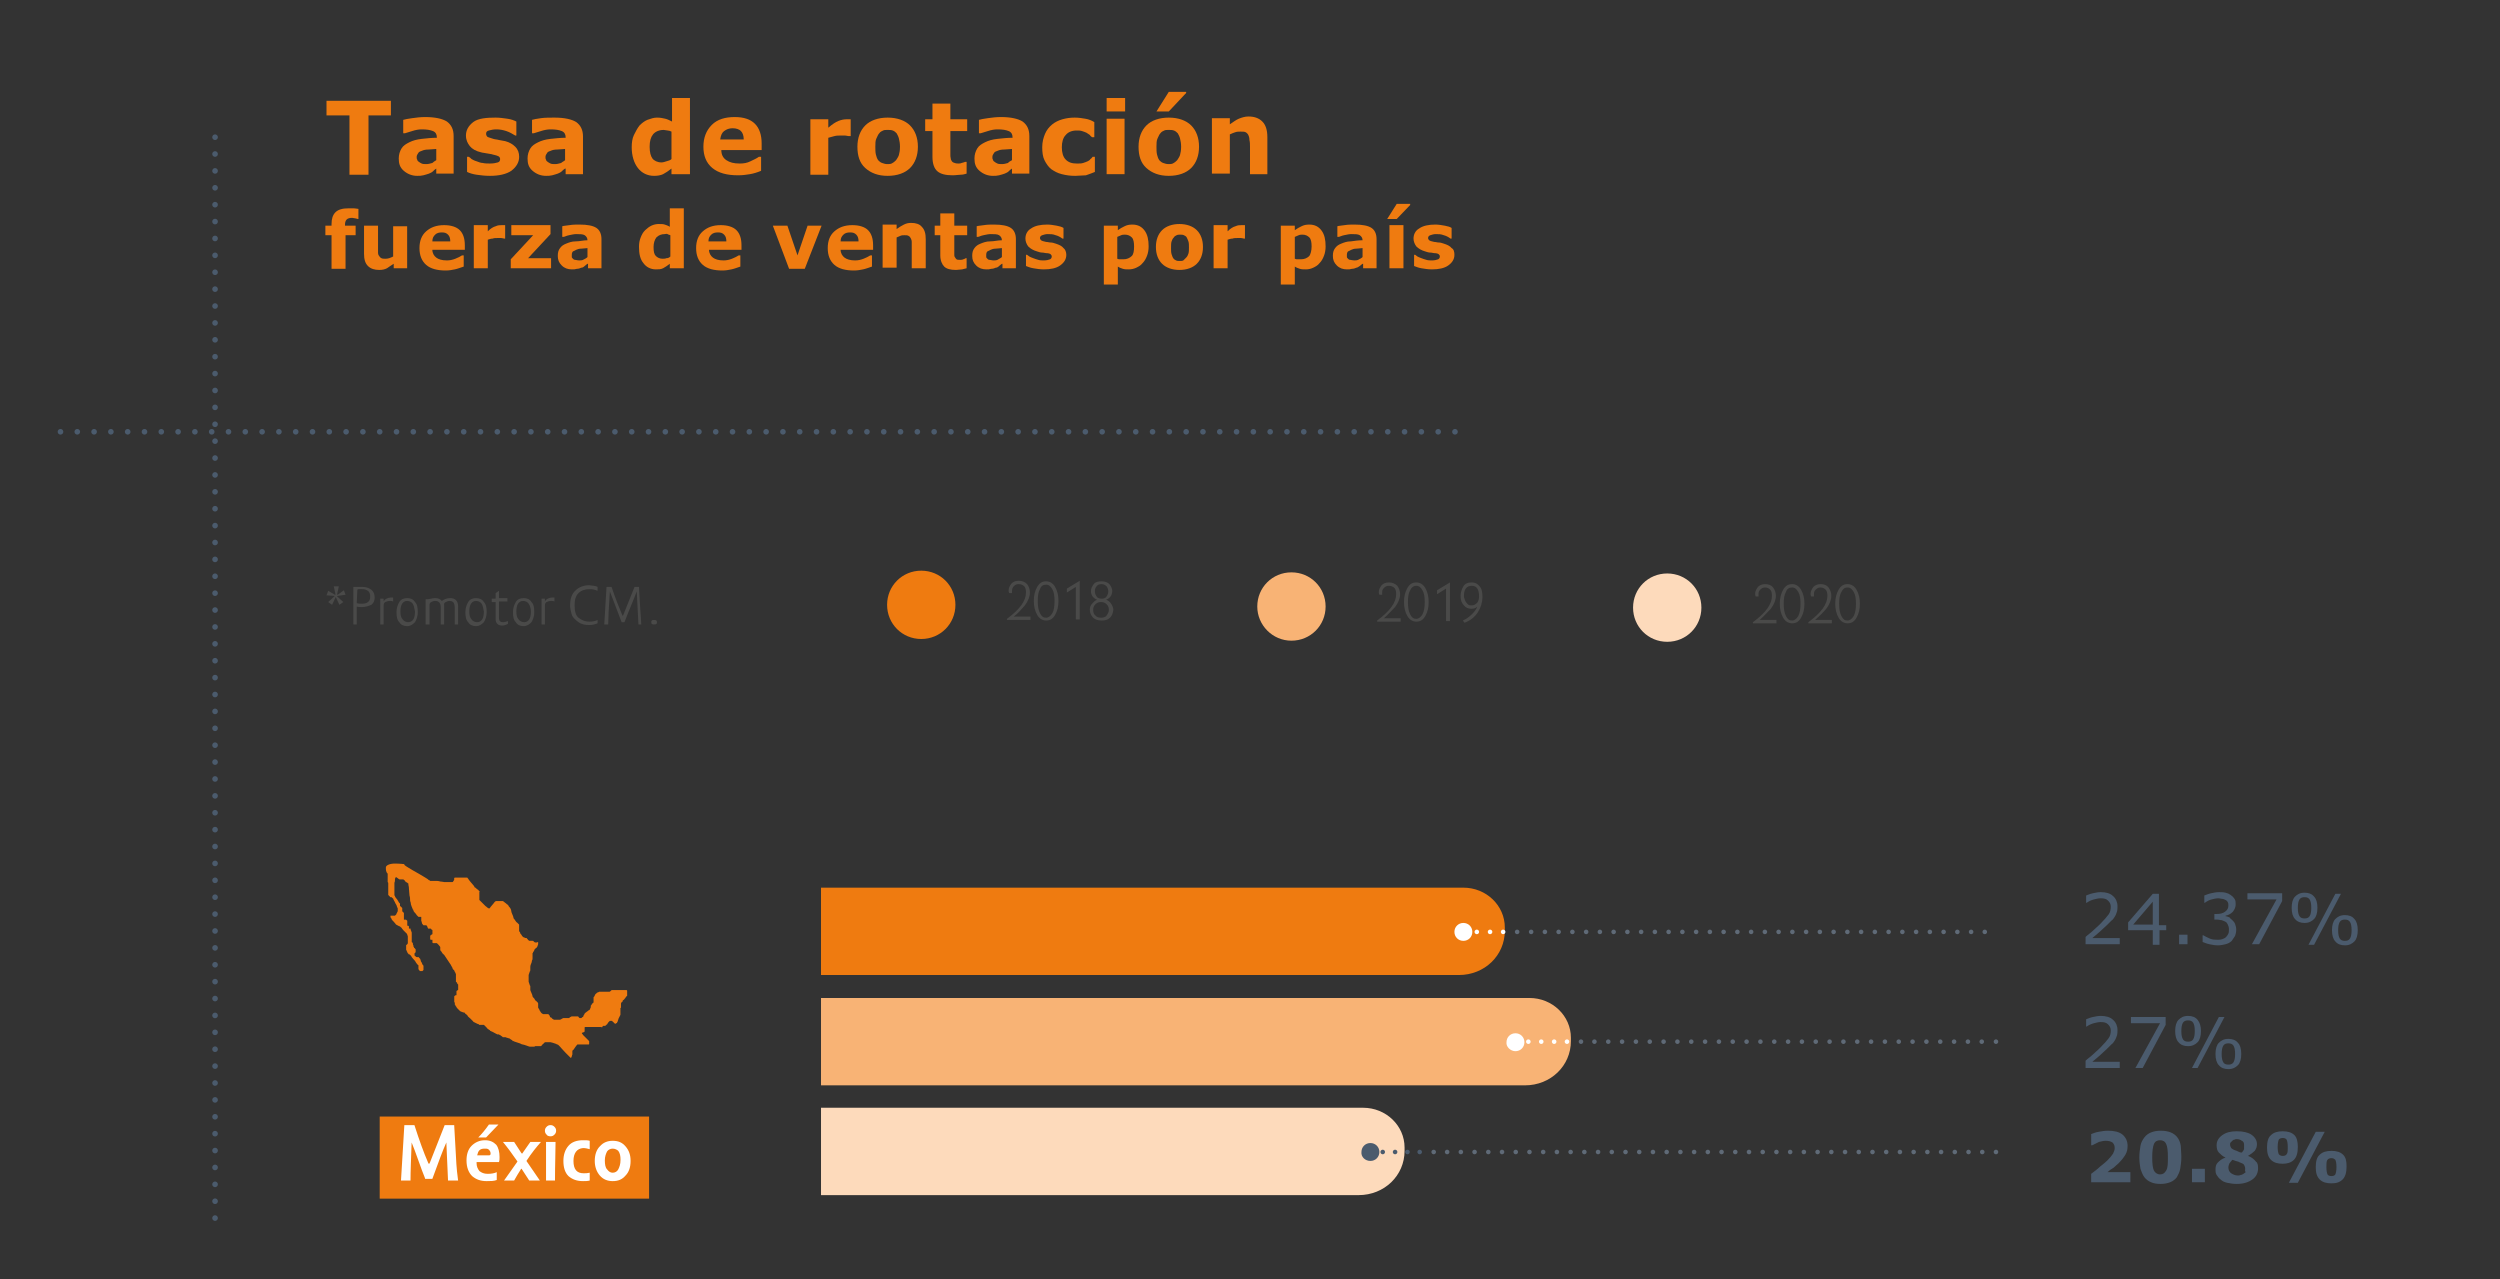 <?xml version="1.0" encoding="utf-8"?>
<!-- Generator: Adobe Illustrator 25.2.1, SVG Export Plug-In . SVG Version: 6.00 Build 0)  -->
<svg version="1.1" id="Capa_1" xmlns="http://www.w3.org/2000/svg" xmlns:xlink="http://www.w3.org/1999/xlink" x="0px" y="0px"
	 viewBox="0 0 446.4 228.4" style="enable-background:new 0 0 446.4 228.4;" xml:space="preserve">
<rect x="0" y="0" width="446.4" height="228.4" fill="#333333" stroke="none"/>
<style type="text/css">
	.st0{fill:#EF7B10;}
	.st1{fill:none;stroke:#4B5B6D;stroke-linecap:round;stroke-linejoin:round;stroke-miterlimit:10;stroke-dasharray:0,3.016;}
	.st2{clip-path:url(#SVGID_2_);fill:none;stroke:#4B5B6D;stroke-linecap:round;stroke-linejoin:round;stroke-miterlimit:10;}
	
		.st3{clip-path:url(#SVGID_2_);fill:none;stroke:#4B5B6D;stroke-linecap:round;stroke-linejoin:round;stroke-miterlimit:10;stroke-dasharray:0,3;}
	.st4{fill:#4A4A49;}
	.st5{clip-path:url(#SVGID_4_);fill:#EF7B10;}
	.st6{clip-path:url(#SVGID_4_);fill:#F8B375;}
	.st7{clip-path:url(#SVGID_4_);fill:#FDDABB;}
	.st8{clip-path:url(#SVGID_4_);fill:none;stroke:#EF7B10;stroke-width:14.658;stroke-miterlimit:10;}
	.st9{fill:#FFFFFF;}
	.st10{fill:#4B5B6D;}
	
		.st11{fill:none;stroke:#5F6A77;stroke-width:0.814;stroke-linecap:round;stroke-linejoin:round;stroke-miterlimit:10;stroke-dasharray:0,2.455;}
	.st12{fill:none;stroke:#5F6A77;stroke-width:0.814;stroke-linecap:round;stroke-linejoin:round;stroke-miterlimit:10;}
	
		.st13{fill:none;stroke:#FFFFFF;stroke-width:0.814;stroke-linecap:round;stroke-linejoin:round;stroke-miterlimit:10;stroke-dasharray:0,2.364;}
	.st14{fill:none;stroke:#FFFFFF;stroke-width:0.814;stroke-linecap:round;stroke-linejoin:round;stroke-miterlimit:10;}
	.st15{clip-path:url(#SVGID_6_);fill:#FFFFFF;}
	
		.st16{fill:none;stroke:#5F6A77;stroke-width:0.814;stroke-linecap:round;stroke-linejoin:round;stroke-miterlimit:10;stroke-dasharray:0,2.47;}
	
		.st17{fill:none;stroke:#FFFFFF;stroke-width:0.814;stroke-linecap:round;stroke-linejoin:round;stroke-miterlimit:10;stroke-dasharray:0,2.305;}
	.st18{clip-path:url(#SVGID_8_);fill:#FFFFFF;}
	
		.st19{fill:none;stroke:#5F6A77;stroke-width:0.814;stroke-linecap:round;stroke-linejoin:round;stroke-miterlimit:10;stroke-dasharray:0,2.45;}
	
		.st20{fill:none;stroke:#4B5B6D;stroke-width:0.814;stroke-linecap:round;stroke-linejoin:round;stroke-miterlimit:10;stroke-dasharray:0,2.207;}
	.st21{fill:none;stroke:#4B5B6D;stroke-width:0.814;stroke-linecap:round;stroke-linejoin:round;stroke-miterlimit:10;}
	.st22{clip-path:url(#SVGID_10_);fill:#4B5B6D;}
</style>
<g>
	<g>
		<path class="st0" d="M69.9,20.6h-4.1v10.6h-3.4V20.6h-4.1V18h11.5V20.6z"/>
		<path class="st0" d="M77.9,30.1c-0.2,0.1-0.4,0.3-0.6,0.5s-0.5,0.3-0.7,0.4c-0.3,0.1-0.6,0.2-1,0.3s-0.7,0.1-1.1,0.1
			c-0.9,0-1.7-0.3-2.4-0.9s-0.9-1.3-0.9-2.2c0-0.7,0.2-1.3,0.5-1.8s0.8-0.8,1.4-1.1c0.6-0.3,1.3-0.5,2.2-0.6s1.8-0.2,2.7-0.2v-0.1
			c0-0.5-0.2-0.9-0.7-1.1s-1.1-0.3-2-0.3c-0.5,0-1.1,0.1-1.7,0.3c-0.6,0.2-1,0.3-1.3,0.4H72v-2.4c0.3-0.1,0.9-0.2,1.6-0.3
			s1.5-0.2,2.3-0.2c1.8,0,3.1,0.3,3.9,0.8c0.8,0.6,1.2,1.4,1.2,2.6v6.7h-3.1V30.1z M77.9,28.6v-2c-0.4,0-0.9,0.1-1.4,0.1
			s-0.9,0.1-1.1,0.2c-0.3,0.1-0.6,0.2-0.7,0.4s-0.3,0.4-0.3,0.7c0,0.2,0,0.4,0.1,0.5c0,0.1,0.1,0.3,0.3,0.4c0.1,0.1,0.3,0.2,0.5,0.3
			s0.5,0.1,0.9,0.1c0.3,0,0.6-0.1,1-0.2C77.4,28.9,77.6,28.8,77.9,28.6z"/>
		<path class="st0" d="M92.7,28c0,1-0.5,1.8-1.4,2.5c-0.9,0.6-2.2,0.9-3.8,0.9c-0.9,0-1.7-0.1-2.4-0.2s-1.3-0.3-1.7-0.5V28h0.3
			c0.2,0.1,0.3,0.2,0.5,0.4c0.2,0.1,0.5,0.3,0.9,0.4c0.3,0.1,0.7,0.3,1.1,0.3c0.4,0.1,0.9,0.1,1.3,0.1c0.6,0,1.1-0.1,1.4-0.2
			s0.4-0.3,0.4-0.6c0-0.2-0.1-0.4-0.3-0.5c-0.2-0.1-0.5-0.2-1-0.3c-0.2-0.1-0.6-0.1-1-0.2c-0.4-0.1-0.8-0.1-1.1-0.2
			c-0.9-0.2-1.6-0.6-2-1.1s-0.7-1.1-0.7-1.9c0-0.9,0.4-1.7,1.3-2.4S87,21,88.5,21c0.7,0,1.4,0.1,2.1,0.2c0.7,0.1,1.2,0.3,1.6,0.5
			v2.5H92c-0.5-0.3-1-0.6-1.6-0.8c-0.6-0.2-1.2-0.3-1.8-0.3c-0.5,0-0.9,0.1-1.3,0.2s-0.5,0.3-0.5,0.6c0,0.2,0.1,0.4,0.2,0.5
			s0.5,0.2,1.1,0.4c0.3,0.1,0.7,0.1,1,0.2c0.4,0.1,0.7,0.1,1.1,0.2c0.8,0.2,1.4,0.6,1.8,1C92.5,26.7,92.7,27.3,92.7,28z"/>
		<path class="st0" d="M100.9,30.1c-0.2,0.1-0.4,0.3-0.6,0.5s-0.5,0.3-0.7,0.4c-0.3,0.1-0.6,0.2-1,0.3s-0.7,0.1-1.1,0.1
			c-0.9,0-1.7-0.3-2.4-0.9s-0.9-1.3-0.9-2.2c0-0.7,0.2-1.3,0.5-1.8s0.8-0.8,1.4-1.1c0.6-0.3,1.3-0.5,2.2-0.6s1.8-0.2,2.7-0.2v-0.1
			c0-0.5-0.2-0.9-0.7-1.1s-1.1-0.3-2-0.3c-0.5,0-1.1,0.1-1.7,0.3c-0.6,0.2-1,0.3-1.3,0.4h-0.3v-2.4c0.3-0.1,0.9-0.2,1.6-0.3
			S98.2,21,99,21c1.8,0,3.1,0.3,3.9,0.8c0.8,0.6,1.2,1.4,1.2,2.6v6.7h-3.1V30.1z M100.9,28.6v-2c-0.4,0-0.9,0.1-1.4,0.1
			s-0.9,0.1-1.1,0.2c-0.3,0.1-0.6,0.2-0.7,0.4s-0.3,0.4-0.3,0.7c0,0.2,0,0.4,0.1,0.5c0,0.1,0.1,0.3,0.3,0.4c0.1,0.1,0.3,0.2,0.5,0.3
			s0.5,0.1,0.9,0.1c0.3,0,0.6-0.1,1-0.2C100.4,28.9,100.7,28.8,100.9,28.6z"/>
		<path class="st0" d="M123.1,31.1h-3.2v-1c-0.5,0.4-1.1,0.8-1.5,1s-1,0.3-1.6,0.3c-1.2,0-2.2-0.5-2.9-1.4c-0.7-0.9-1.1-2.2-1.1-3.7
			c0-0.8,0.1-1.6,0.4-2.2s0.6-1.2,1-1.7c0.4-0.4,0.9-0.8,1.4-1c0.6-0.2,1.1-0.4,1.7-0.4c0.6,0,1.1,0.1,1.5,0.2s0.8,0.3,1.2,0.5v-4.2
			h3.2V31.1z M119.9,28.4v-4.9c-0.2-0.1-0.5-0.2-0.7-0.2s-0.5-0.1-0.7-0.1c-0.8,0-1.5,0.3-1.9,0.8s-0.6,1.2-0.6,2.2
			c0,1,0.2,1.7,0.5,2.1c0.3,0.4,0.9,0.7,1.6,0.7c0.3,0,0.6-0.1,0.9-0.2C119.4,28.7,119.7,28.6,119.9,28.4z"/>
		<path class="st0" d="M136,26.8h-7.2c0,0.8,0.3,1.4,0.9,1.8s1.3,0.6,2.4,0.6c0.7,0,1.3-0.1,1.9-0.4s1.1-0.5,1.5-0.8h0.4v2.5
			c-0.7,0.3-1.4,0.5-2,0.6s-1.3,0.2-2.1,0.2c-2,0-3.5-0.4-4.6-1.3s-1.6-2.2-1.6-3.8c0-1.6,0.5-2.9,1.5-3.9c1-1,2.4-1.4,4.1-1.4
			c1.6,0,2.8,0.4,3.6,1.2c0.8,0.8,1.2,2,1.2,3.5V26.8z M132.8,24.9c0-0.7-0.2-1.2-0.5-1.5s-0.8-0.5-1.5-0.5c-0.6,0-1.1,0.2-1.5,0.5
			s-0.6,0.8-0.7,1.5H132.8z"/>
		<path class="st0" d="M151.8,24.3h-0.3c-0.1,0-0.4-0.1-0.6-0.1s-0.5,0-0.7,0c-0.5,0-0.8,0-1.2,0.1c-0.3,0.1-0.7,0.2-1.1,0.3v6.6
			h-3.2v-9.9h3.2v1.5c0.7-0.6,1.3-1,1.8-1.2c0.5-0.2,1-0.3,1.4-0.3c0.1,0,0.2,0,0.4,0c0.1,0,0.3,0,0.4,0V24.3z"/>
		<path class="st0" d="M163.9,26.2c0,1.6-0.5,2.9-1.4,3.8s-2.3,1.4-4,1.4s-3-0.5-4-1.4s-1.4-2.2-1.4-3.8c0-1.6,0.5-2.9,1.4-3.8
			s2.3-1.4,4-1.4c1.7,0,3.1,0.5,4,1.4S163.9,24.6,163.9,26.2z M160,28.6c0.2-0.3,0.4-0.6,0.5-0.9c0.1-0.4,0.2-0.8,0.2-1.5
			c0-0.6-0.1-1.1-0.2-1.5s-0.3-0.7-0.4-0.9c-0.2-0.2-0.4-0.4-0.7-0.5s-0.5-0.1-0.9-0.1s-0.6,0-0.8,0.1s-0.5,0.2-0.7,0.5
			c-0.2,0.2-0.3,0.5-0.5,0.9s-0.2,0.9-0.2,1.5c0,0.5,0,1,0.1,1.4c0.1,0.4,0.2,0.7,0.4,1c0.2,0.2,0.4,0.4,0.7,0.5s0.6,0.2,0.9,0.2
			c0.3,0,0.6,0,0.8-0.1C159.6,29,159.8,28.8,160,28.6z"/>
		<path class="st0" d="M172.6,31c-0.3,0.1-0.7,0.2-1.1,0.2s-0.8,0.1-1.4,0.1c-1.2,0-2.1-0.2-2.7-0.7s-0.9-1.4-0.9-2.6v-4.6h-1.3
			v-2.1h1.3v-2.8h3.2v2.8h3v2.1h-3v3.5c0,0.3,0,0.6,0,0.9s0.1,0.5,0.1,0.7c0.1,0.2,0.2,0.4,0.4,0.5c0.2,0.1,0.5,0.2,0.9,0.2
			c0.2,0,0.4,0,0.6-0.1c0.3-0.1,0.5-0.1,0.6-0.2h0.3V31z"/>
		<path class="st0" d="M180.7,30.1c-0.2,0.1-0.4,0.3-0.6,0.5s-0.5,0.3-0.7,0.4c-0.3,0.1-0.6,0.2-1,0.3s-0.7,0.1-1.1,0.1
			c-0.9,0-1.7-0.3-2.4-0.9s-0.9-1.3-0.9-2.2c0-0.7,0.2-1.3,0.5-1.8s0.8-0.8,1.4-1.1c0.6-0.3,1.3-0.5,2.2-0.6s1.8-0.2,2.7-0.2v-0.1
			c0-0.5-0.2-0.9-0.7-1.1s-1.1-0.3-2-0.3c-0.5,0-1.1,0.1-1.7,0.3c-0.6,0.2-1,0.3-1.3,0.4h-0.3v-2.4c0.3-0.1,0.9-0.2,1.6-0.3
			s1.5-0.2,2.3-0.2c1.8,0,3.1,0.3,3.9,0.8c0.8,0.6,1.2,1.4,1.2,2.6v6.7h-3.1V30.1z M180.7,28.6v-2c-0.4,0-0.9,0.1-1.4,0.1
			s-0.9,0.1-1.1,0.2c-0.3,0.1-0.6,0.2-0.7,0.4s-0.3,0.4-0.3,0.7c0,0.2,0,0.4,0.1,0.5c0,0.1,0.1,0.3,0.3,0.4c0.1,0.1,0.3,0.2,0.5,0.3
			s0.5,0.1,0.9,0.1c0.3,0,0.6-0.1,1-0.2C180.1,28.9,180.4,28.8,180.7,28.6z"/>
		<path class="st0" d="M192,31.4c-0.9,0-1.6-0.1-2.4-0.3s-1.3-0.5-1.9-0.9c-0.5-0.4-0.9-1-1.2-1.6s-0.4-1.4-0.4-2.3
			c0-0.9,0.2-1.7,0.5-2.4s0.7-1.2,1.3-1.7c0.5-0.4,1.1-0.7,1.8-0.9s1.4-0.3,2.2-0.3c0.7,0,1.3,0.1,1.9,0.2s1.1,0.3,1.6,0.6v2.7h-0.4
			c-0.1-0.1-0.3-0.2-0.4-0.4c-0.2-0.1-0.4-0.3-0.6-0.4c-0.2-0.1-0.5-0.2-0.8-0.3s-0.6-0.1-1-0.1c-0.8,0-1.5,0.3-1.9,0.8
			c-0.5,0.5-0.7,1.3-0.7,2.2c0,0.9,0.2,1.7,0.7,2.2c0.5,0.5,1.1,0.7,2,0.7c0.4,0,0.8,0,1.1-0.1c0.3-0.1,0.6-0.2,0.8-0.3
			c0.2-0.1,0.4-0.2,0.5-0.4c0.2-0.1,0.3-0.3,0.4-0.4h0.4v2.7c-0.5,0.2-1,0.4-1.6,0.6C193.3,31.3,192.7,31.4,192,31.4z"/>
		<path class="st0" d="M200.9,19.9h-3.3v-2.4h3.3V19.9z M200.8,31.1h-3.2v-9.9h3.2V31.1z"/>
		<path class="st0" d="M214.1,26.2c0,1.6-0.5,2.9-1.4,3.8s-2.3,1.4-4,1.4s-3-0.5-4-1.4s-1.4-2.2-1.4-3.8c0-1.6,0.5-2.9,1.4-3.8
			s2.3-1.4,4-1.4c1.7,0,3.1,0.5,4,1.4S214.1,24.6,214.1,26.2z M211.8,16.4v0.2l-3.1,3.3h-2.2l2.2-3.5H211.8z M210.2,28.6
			c0.2-0.3,0.4-0.6,0.5-0.9c0.1-0.4,0.2-0.8,0.2-1.5c0-0.6-0.1-1.1-0.2-1.5s-0.3-0.7-0.4-0.9c-0.2-0.2-0.4-0.4-0.7-0.5
			s-0.5-0.1-0.9-0.1s-0.6,0-0.8,0.1c-0.2,0.1-0.5,0.2-0.7,0.5c-0.2,0.2-0.3,0.5-0.5,0.9s-0.2,0.9-0.2,1.5c0,0.5,0,1,0.1,1.4
			c0.1,0.4,0.2,0.7,0.4,1c0.2,0.2,0.4,0.4,0.7,0.5s0.6,0.2,0.9,0.2c0.3,0,0.6,0,0.8-0.1C209.8,29,210,28.8,210.2,28.6z"/>
		<path class="st0" d="M226.4,31.1h-3.2v-4.9c0-0.4,0-0.8-0.1-1.2c0-0.4-0.1-0.7-0.2-0.9c-0.1-0.2-0.3-0.4-0.5-0.5s-0.5-0.1-0.9-0.1
			c-0.3,0-0.6,0-0.9,0.1s-0.6,0.2-1,0.4v7h-3.2v-9.9h3.2v1.1c0.6-0.4,1.1-0.8,1.6-1c0.5-0.2,1.1-0.4,1.7-0.4c1.1,0,1.9,0.3,2.5,0.9
			s0.9,1.5,0.9,2.8V31.1z"/>
	</g>
	<g>
		<path class="st0" d="M64.1,39.1h-0.2c-0.1,0-0.3-0.1-0.4-0.1c-0.2,0-0.4-0.1-0.6-0.1c-0.5,0-0.8,0.1-1,0.3s-0.3,0.5-0.3,1v0.1h1.9
			v1.7h-1.8v6h-2.5v-6h-1.1v-1.7h1.1V40c0-0.9,0.2-1.6,0.7-2.1s1.3-0.7,2.3-0.7c0.4,0,0.7,0,1,0c0.3,0,0.6,0.1,0.8,0.1V39.1z"/>
		<path class="st0" d="M72.8,47.9h-2.5v-0.8c-0.5,0.3-0.9,0.6-1.2,0.8c-0.4,0.2-0.8,0.3-1.4,0.3c-0.8,0-1.5-0.2-2-0.7
			s-0.7-1.2-0.7-2.2v-5h2.5v3.8c0,0.4,0,0.7,0,1c0,0.3,0.1,0.5,0.2,0.6c0.1,0.2,0.2,0.3,0.4,0.4s0.4,0.1,0.7,0.1
			c0.2,0,0.4,0,0.7-0.1s0.5-0.2,0.7-0.3v-5.4h2.5V47.9z"/>
		<path class="st0" d="M82.8,44.6h-5.6c0,0.6,0.3,1.1,0.7,1.4s1,0.5,1.9,0.5c0.5,0,1-0.1,1.5-0.3s0.9-0.4,1.2-0.6h0.3v2
			c-0.6,0.2-1.1,0.4-1.6,0.5s-1,0.2-1.6,0.2c-1.5,0-2.7-0.3-3.5-1s-1.2-1.7-1.2-3c0-1.3,0.4-2.3,1.2-3c0.8-0.7,1.8-1.1,3.2-1.1
			c1.2,0,2.2,0.3,2.8,0.9c0.6,0.6,0.9,1.5,0.9,2.7V44.6z M80.4,43.1c0-0.5-0.1-0.9-0.4-1.2s-0.6-0.4-1.1-0.4c-0.5,0-0.9,0.1-1.2,0.4
			s-0.5,0.6-0.5,1.2H80.4z"/>
		<path class="st0" d="M90.2,42.6H90c-0.1,0-0.3-0.1-0.5-0.1s-0.4,0-0.6,0c-0.4,0-0.7,0-0.9,0.1c-0.3,0-0.6,0.1-0.9,0.2v5.1h-2.5
			v-7.7h2.5v1.1c0.5-0.5,1-0.8,1.4-0.9c0.4-0.2,0.8-0.2,1.1-0.2c0.1,0,0.2,0,0.3,0c0.1,0,0.2,0,0.3,0V42.6z"/>
		<path class="st0" d="M98.4,47.9h-7.2v-1.6l4-4.3h-3.9v-1.8h7v1.6l-4,4.3h4.1V47.9z"/>
		<path class="st0" d="M104.9,47.1c-0.1,0.1-0.3,0.2-0.5,0.4s-0.4,0.3-0.6,0.3c-0.2,0.1-0.5,0.2-0.8,0.2c-0.3,0.1-0.5,0.1-0.9,0.1
			c-0.7,0-1.3-0.2-1.8-0.7s-0.7-1-0.7-1.7c0-0.6,0.1-1,0.4-1.4s0.6-0.6,1.1-0.8c0.5-0.2,1-0.4,1.7-0.4s1.4-0.2,2.1-0.2v0
			c0-0.4-0.2-0.7-0.5-0.9c-0.3-0.2-0.9-0.2-1.5-0.2c-0.4,0-0.8,0.1-1.3,0.2c-0.5,0.1-0.8,0.3-1,0.3h-0.2v-1.9
			c0.3-0.1,0.7-0.1,1.3-0.2c0.6-0.1,1.2-0.1,1.8-0.1c1.4,0,2.4,0.2,3,0.6c0.6,0.4,0.9,1.1,0.9,2v5.2h-2.4V47.1z M104.9,45.9v-1.6
			c-0.3,0-0.7,0.1-1.1,0.1s-0.7,0.1-0.9,0.2c-0.2,0.1-0.4,0.2-0.6,0.3c-0.1,0.1-0.2,0.3-0.2,0.6c0,0.2,0,0.3,0,0.4
			c0,0.1,0.1,0.2,0.2,0.3c0.1,0.1,0.2,0.2,0.4,0.2s0.4,0.1,0.7,0.1c0.2,0,0.5,0,0.7-0.1C104.5,46.2,104.7,46.1,104.9,45.9z"/>
		<path class="st0" d="M122.1,47.9h-2.5v-0.8c-0.4,0.3-0.8,0.6-1.2,0.8s-0.8,0.2-1.3,0.2c-0.9,0-1.7-0.4-2.2-1.1
			c-0.6-0.7-0.8-1.7-0.8-2.9c0-0.7,0.1-1.2,0.3-1.7c0.2-0.5,0.4-0.9,0.8-1.3c0.3-0.3,0.7-0.6,1.1-0.8c0.4-0.2,0.9-0.3,1.3-0.3
			c0.5,0,0.8,0,1.1,0.1c0.3,0.1,0.6,0.2,0.9,0.4v-3.3h2.5V47.9z M119.7,45.8V42c-0.2-0.1-0.4-0.1-0.5-0.2s-0.4,0-0.5,0
			c-0.6,0-1.1,0.2-1.5,0.6c-0.3,0.4-0.5,1-0.5,1.7c0,0.8,0.1,1.3,0.4,1.6c0.3,0.3,0.7,0.5,1.2,0.5c0.2,0,0.5,0,0.7-0.1
			C119.3,46.1,119.5,46,119.7,45.8z"/>
		<path class="st0" d="M132.2,44.6h-5.6c0,0.6,0.3,1.1,0.7,1.4s1,0.5,1.9,0.5c0.5,0,1-0.1,1.5-0.3s0.9-0.4,1.2-0.6h0.3v2
			c-0.6,0.2-1.1,0.4-1.6,0.5s-1,0.2-1.6,0.2c-1.5,0-2.7-0.3-3.5-1s-1.2-1.7-1.2-3c0-1.3,0.4-2.3,1.2-3c0.8-0.7,1.8-1.1,3.2-1.1
			c1.2,0,2.2,0.3,2.8,0.9c0.6,0.6,0.9,1.5,0.9,2.7V44.6z M129.7,43.1c0-0.5-0.1-0.9-0.4-1.2s-0.6-0.4-1.1-0.4
			c-0.5,0-0.9,0.1-1.2,0.4s-0.5,0.6-0.5,1.2H129.7z"/>
		<path class="st0" d="M146.7,40.3l-3,7.7h-2.8l-2.9-7.7h2.6l1.8,5.3l1.8-5.3H146.7z"/>
		<path class="st0" d="M155.7,44.6h-5.6c0,0.6,0.3,1.1,0.7,1.4s1,0.5,1.9,0.5c0.5,0,1-0.1,1.5-0.3s0.9-0.4,1.2-0.6h0.3v2
			c-0.6,0.2-1.1,0.4-1.6,0.5s-1,0.2-1.6,0.2c-1.5,0-2.7-0.3-3.5-1s-1.2-1.7-1.2-3c0-1.3,0.4-2.3,1.2-3c0.8-0.7,1.8-1.1,3.2-1.1
			c1.2,0,2.2,0.3,2.8,0.9c0.6,0.6,0.9,1.5,0.9,2.7V44.6z M153.3,43.1c0-0.5-0.1-0.9-0.4-1.2s-0.6-0.4-1.1-0.4
			c-0.5,0-0.9,0.1-1.2,0.4s-0.5,0.6-0.5,1.2H153.3z"/>
		<path class="st0" d="M165.3,47.9h-2.5v-3.8c0-0.3,0-0.6,0-0.9c0-0.3-0.1-0.5-0.2-0.7c-0.1-0.2-0.2-0.3-0.4-0.4s-0.4-0.1-0.7-0.1
			c-0.2,0-0.5,0-0.7,0.1s-0.5,0.2-0.7,0.3v5.4h-2.5v-7.7h2.5v0.8c0.4-0.3,0.9-0.6,1.3-0.8c0.4-0.2,0.8-0.3,1.3-0.3
			c0.8,0,1.5,0.2,1.9,0.7c0.5,0.5,0.7,1.2,0.7,2.2V47.9z"/>
		<path class="st0" d="M172.6,47.9c-0.3,0.1-0.5,0.1-0.8,0.2c-0.3,0-0.7,0.1-1.1,0.1c-1,0-1.7-0.2-2.1-0.6s-0.7-1.1-0.7-2v-3.6h-1
			v-1.7h1v-2.2h2.5v2.2h2.3v1.7h-2.3v2.7c0,0.3,0,0.5,0,0.7c0,0.2,0,0.4,0.1,0.5c0.1,0.2,0.2,0.3,0.3,0.4s0.4,0.1,0.7,0.1
			c0.1,0,0.3,0,0.5-0.1c0.2-0.1,0.4-0.1,0.4-0.2h0.2V47.9z"/>
		<path class="st0" d="M178.9,47.1c-0.1,0.1-0.3,0.2-0.5,0.4s-0.4,0.3-0.6,0.3c-0.2,0.1-0.5,0.2-0.8,0.2c-0.3,0.1-0.5,0.1-0.9,0.1
			c-0.7,0-1.3-0.2-1.8-0.7s-0.7-1-0.7-1.7c0-0.6,0.1-1,0.4-1.4s0.6-0.6,1.1-0.8c0.5-0.2,1-0.4,1.7-0.4s1.4-0.2,2.1-0.2v0
			c0-0.4-0.2-0.7-0.5-0.9c-0.3-0.2-0.9-0.2-1.5-0.2c-0.4,0-0.8,0.1-1.3,0.2c-0.5,0.1-0.8,0.3-1,0.3h-0.2v-1.9
			c0.3-0.1,0.7-0.1,1.3-0.2c0.6-0.1,1.2-0.1,1.8-0.1c1.4,0,2.4,0.2,3,0.6c0.6,0.4,0.9,1.1,0.9,2v5.2h-2.4V47.1z M178.9,45.9v-1.6
			c-0.3,0-0.7,0.1-1.1,0.1s-0.7,0.1-0.9,0.2c-0.2,0.1-0.4,0.2-0.6,0.3c-0.1,0.1-0.2,0.3-0.2,0.6c0,0.2,0,0.3,0,0.4
			c0,0.1,0.1,0.2,0.2,0.3c0.1,0.1,0.2,0.2,0.4,0.2s0.4,0.1,0.7,0.1c0.2,0,0.5,0,0.7-0.1C178.4,46.2,178.7,46.1,178.9,45.9z"/>
		<path class="st0" d="M190.4,45.5c0,0.8-0.4,1.4-1.1,1.9c-0.7,0.5-1.7,0.7-2.9,0.7c-0.7,0-1.3-0.1-1.9-0.2s-1-0.3-1.3-0.4v-2h0.2
			c0.1,0.1,0.3,0.2,0.4,0.3c0.2,0.1,0.4,0.2,0.7,0.3c0.3,0.1,0.5,0.2,0.9,0.3c0.3,0.1,0.7,0.1,1,0.1c0.5,0,0.8-0.1,1.1-0.2
			c0.2-0.1,0.3-0.3,0.3-0.5c0-0.2-0.1-0.3-0.2-0.4c-0.1-0.1-0.4-0.2-0.8-0.2c-0.2,0-0.4-0.1-0.7-0.1c-0.3,0-0.6-0.1-0.9-0.2
			c-0.7-0.2-1.2-0.5-1.6-0.9c-0.3-0.4-0.5-0.9-0.5-1.4c0-0.7,0.3-1.4,1-1.8c0.7-0.5,1.7-0.7,2.9-0.7c0.6,0,1.1,0.1,1.7,0.2
			c0.5,0.1,0.9,0.2,1.2,0.4v1.9h-0.2c-0.4-0.3-0.8-0.5-1.2-0.6c-0.5-0.2-0.9-0.2-1.4-0.2c-0.4,0-0.7,0.1-1,0.2s-0.4,0.3-0.4,0.5
			c0,0.2,0.1,0.3,0.2,0.4s0.4,0.2,0.9,0.3c0.3,0,0.5,0.1,0.8,0.1c0.3,0,0.6,0.1,0.9,0.2c0.6,0.2,1.1,0.4,1.4,0.8
			C190.2,44.5,190.4,45,190.4,45.5z"/>
		<path class="st0" d="M205.1,44c0,0.6-0.1,1.2-0.3,1.7s-0.4,0.9-0.8,1.3c-0.3,0.4-0.7,0.6-1.1,0.8c-0.4,0.2-0.9,0.3-1.3,0.3
			c-0.4,0-0.8,0-1.1-0.1c-0.3-0.1-0.6-0.2-0.9-0.4v3.2h-2.5V40.3h2.5v0.8c0.4-0.3,0.8-0.5,1.2-0.7s0.8-0.3,1.4-0.3
			c1,0,1.7,0.4,2.2,1.1S205.1,42.8,205.1,44z M202.5,44c0-0.7-0.1-1.3-0.4-1.6c-0.3-0.3-0.7-0.5-1.2-0.5c-0.2,0-0.5,0-0.7,0.1
			c-0.2,0.1-0.5,0.2-0.7,0.3v3.9c0.2,0.1,0.3,0.1,0.5,0.1c0.2,0,0.4,0,0.6,0c0.6,0,1.1-0.2,1.5-0.6C202.4,45.4,202.5,44.8,202.5,44z
			"/>
		<path class="st0" d="M214.8,44.1c0,1.3-0.4,2.3-1.1,3c-0.7,0.7-1.8,1.1-3.1,1.1c-1.3,0-2.4-0.4-3.1-1.1c-0.7-0.7-1.1-1.7-1.1-3
			c0-1.3,0.4-2.3,1.1-3s1.8-1.1,3.1-1.1c1.3,0,2.4,0.4,3.1,1.1S214.8,42.8,214.8,44.1z M211.8,46c0.2-0.2,0.3-0.4,0.4-0.7
			c0.1-0.3,0.1-0.7,0.1-1.1c0-0.5,0-0.8-0.1-1.1s-0.2-0.5-0.3-0.7c-0.1-0.2-0.3-0.3-0.5-0.4s-0.4-0.1-0.7-0.1c-0.2,0-0.4,0-0.6,0.1
			s-0.4,0.2-0.5,0.4c-0.2,0.2-0.3,0.4-0.4,0.7s-0.1,0.7-0.1,1.2c0,0.4,0,0.8,0.1,1.1c0.1,0.3,0.2,0.6,0.3,0.7
			c0.1,0.2,0.3,0.3,0.5,0.4c0.2,0.1,0.4,0.1,0.7,0.1c0.2,0,0.4,0,0.6-0.1C211.5,46.3,211.7,46.1,211.8,46z"/>
		<path class="st0" d="M222.3,42.6h-0.2c-0.1,0-0.3-0.1-0.5-0.1c-0.2,0-0.4,0-0.6,0c-0.3,0-0.7,0-0.9,0.1c-0.3,0-0.6,0.1-0.9,0.2
			v5.1h-2.5v-7.7h2.5v1.1c0.5-0.5,1-0.8,1.4-0.9c0.4-0.2,0.8-0.2,1.1-0.2c0.1,0,0.2,0,0.3,0s0.2,0,0.3,0V42.6z"/>
		<path class="st0" d="M236.7,44c0,0.6-0.1,1.2-0.3,1.7s-0.4,0.9-0.8,1.3c-0.3,0.4-0.7,0.6-1.1,0.8s-0.9,0.3-1.3,0.3
			c-0.4,0-0.8,0-1.1-0.1c-0.3-0.1-0.6-0.2-0.9-0.4v3.2h-2.5V40.3h2.5v0.8c0.4-0.3,0.8-0.5,1.2-0.7s0.8-0.3,1.4-0.3
			c1,0,1.7,0.4,2.2,1.1S236.7,42.8,236.7,44z M234.2,44c0-0.7-0.1-1.3-0.4-1.6s-0.7-0.5-1.2-0.5c-0.2,0-0.5,0-0.7,0.1
			c-0.2,0.1-0.5,0.2-0.7,0.3v3.9c0.2,0.1,0.3,0.1,0.5,0.1c0.2,0,0.4,0,0.6,0c0.6,0,1.1-0.2,1.5-0.6C234,45.4,234.2,44.8,234.2,44z"
			/>
		<path class="st0" d="M243.3,47.1c-0.1,0.1-0.3,0.2-0.5,0.4c-0.2,0.1-0.4,0.3-0.6,0.3c-0.2,0.1-0.5,0.2-0.8,0.2
			c-0.3,0.1-0.5,0.1-0.9,0.1c-0.7,0-1.3-0.2-1.8-0.7s-0.7-1-0.7-1.7c0-0.6,0.1-1,0.4-1.4c0.3-0.4,0.6-0.6,1.1-0.8
			c0.5-0.2,1-0.4,1.7-0.4c0.7-0.1,1.4-0.2,2.1-0.2v0c0-0.4-0.2-0.7-0.5-0.9c-0.3-0.2-0.9-0.2-1.5-0.2c-0.4,0-0.8,0.1-1.3,0.2
			c-0.5,0.1-0.8,0.3-1,0.3h-0.2v-1.9c0.3-0.1,0.7-0.1,1.3-0.2c0.6-0.1,1.2-0.1,1.8-0.1c1.4,0,2.4,0.2,3,0.6c0.6,0.4,0.9,1.1,0.9,2
			v5.2h-2.4V47.1z M243.3,45.9v-1.6c-0.3,0-0.7,0.1-1.1,0.1c-0.4,0-0.7,0.1-0.9,0.2c-0.2,0.1-0.4,0.2-0.6,0.3
			c-0.1,0.1-0.2,0.3-0.2,0.6c0,0.2,0,0.3,0,0.4c0,0.1,0.1,0.2,0.2,0.3c0.1,0.1,0.2,0.2,0.4,0.2c0.1,0,0.4,0.1,0.7,0.1
			c0.2,0,0.5,0,0.7-0.1C242.9,46.2,243.1,46.1,243.3,45.9z"/>
		<path class="st0" d="M251.8,36.5v0.1l-2.4,2.5h-1.7l1.7-2.7H251.8z M250.6,47.9h-2.5v-7.7h2.5V47.9z"/>
		<path class="st0" d="M259.7,45.5c0,0.8-0.4,1.4-1.1,1.9c-0.7,0.5-1.7,0.7-2.9,0.7c-0.7,0-1.3-0.1-1.9-0.2c-0.6-0.1-1-0.3-1.3-0.4
			v-2h0.2c0.1,0.1,0.3,0.2,0.4,0.3c0.2,0.1,0.4,0.2,0.7,0.3c0.3,0.1,0.5,0.2,0.9,0.3c0.3,0.1,0.7,0.1,1,0.1c0.5,0,0.8-0.1,1.1-0.2
			c0.2-0.1,0.3-0.3,0.3-0.5c0-0.2-0.1-0.3-0.2-0.4c-0.1-0.1-0.4-0.2-0.8-0.2c-0.2,0-0.4-0.1-0.7-0.1c-0.3,0-0.6-0.1-0.9-0.2
			c-0.7-0.2-1.2-0.5-1.6-0.9c-0.3-0.4-0.5-0.9-0.5-1.4c0-0.7,0.3-1.4,1-1.8c0.7-0.5,1.7-0.7,2.9-0.7c0.6,0,1.1,0.1,1.7,0.2
			c0.5,0.1,0.9,0.2,1.2,0.4v1.9h-0.2c-0.4-0.3-0.8-0.5-1.2-0.6c-0.5-0.2-0.9-0.2-1.4-0.2c-0.4,0-0.7,0.1-1,0.2
			c-0.3,0.1-0.4,0.3-0.4,0.5c0,0.2,0.1,0.3,0.2,0.4s0.4,0.2,0.9,0.3c0.3,0,0.5,0.1,0.8,0.1c0.3,0,0.6,0.1,0.9,0.2
			c0.6,0.2,1.1,0.4,1.4,0.8C259.6,44.5,259.7,45,259.7,45.5z"/>
	</g>
	<line class="st1" x1="38.4" y1="27.5" x2="38.4" y2="216"/>
	<g>
		<defs>
			<rect id="SVGID_1_" x="10.3" y="10.4" width="425.8" height="207.6"/>
		</defs>
		<clipPath id="SVGID_2_">
			<use xlink:href="#SVGID_1_"  style="overflow:visible;"/>
		</clipPath>
		<path class="st2" d="M38.4,217.5L38.4,217.5 M38.4,24.5L38.4,24.5"/>
		<line class="st3" x1="256.8" y1="77.1" x2="12.3" y2="77.1"/>
		<path class="st2" d="M10.8,77.1L10.8,77.1 M259.8,77.1L259.8,77.1"/>
	</g>
	<g>
		<path class="st4" d="M61.4,105.4l0.3,0.8l-1.4,0.2c0,0-0.1,0-0.1,0c0,0,0,0.1,0,0.1l1.1,1l-0.7,0.5l-0.6-1.3c0-0.1-0.1-0.1-0.1,0
			l-0.6,1.3l-0.7-0.5l1.1-1c0.1-0.1,0.1-0.1,0-0.1l-1.4-0.1l0.3-0.8l1.2,0.7c0,0,0.1,0,0.1,0s0,0,0-0.1l-0.3-1.4h0.9l-0.3,1.4
			c0,0,0,0.1,0,0.1s0.1,0,0.1,0L61.4,105.4z"/>
		<path class="st4" d="M64.6,108.4c-0.3,0-0.6,0-0.9-0.1v3.2h-0.6v-6.7c0.2,0,0.5,0,0.8,0c0.3,0,0.6,0,0.8,0c0.7,0,1.2,0.2,1.6,0.5
			s0.6,0.8,0.6,1.4c0,0.6-0.2,1-0.6,1.3C65.8,108.2,65.3,108.4,64.6,108.4z M63.8,105.5c0,0.6-0.1,1.4-0.1,2.2
			c0.3,0.1,0.6,0.1,0.9,0.1c0.5,0,0.9-0.1,1.1-0.3c0.3-0.2,0.4-0.5,0.4-1c0-0.4-0.1-0.8-0.4-1c-0.3-0.2-0.6-0.3-1.1-0.3
			c-0.3,0-0.5,0-0.6,0s-0.2,0.1-0.2,0.1S63.8,105.4,63.8,105.5z"/>
		<path class="st4" d="M68.5,111.5h-0.6v-4.6h0.6v0.5c0.1-0.2,0.3-0.4,0.5-0.5c0.2-0.1,0.5-0.2,0.7-0.2c0.2,0,0.3,0,0.5,0v0.7
			c-0.2-0.1-0.4-0.1-0.6-0.1c-0.3,0-0.6,0.1-0.8,0.2c-0.2,0.1-0.3,0.3-0.3,0.6C68.5,108.7,68.5,109.8,68.5,111.5z"/>
		<path class="st4" d="M72.7,106.8c0.6,0,1.1,0.2,1.4,0.7c0.4,0.4,0.5,1,0.5,1.8c0,0.7-0.2,1.3-0.5,1.8c-0.4,0.4-0.8,0.7-1.4,0.7
			c-0.6,0-1.1-0.2-1.4-0.7c-0.4-0.4-0.5-1-0.5-1.8c0-0.7,0.2-1.3,0.5-1.8S72.1,106.8,72.7,106.8z M73.7,107.8
			c-0.2-0.3-0.6-0.5-1-0.5c-0.4,0-0.7,0.2-0.9,0.5c-0.2,0.3-0.3,0.8-0.3,1.4c0,0.6,0.1,1.1,0.4,1.4c0.2,0.3,0.6,0.5,1,0.5
			s0.7-0.2,0.9-0.5s0.3-0.8,0.3-1.4C74,108.6,73.9,108.1,73.7,107.8z"/>
		<path class="st4" d="M81.8,108.3v3.2h-0.6v-3c0-0.4-0.1-0.7-0.2-0.9c-0.2-0.2-0.4-0.3-0.7-0.3c-0.3,0-0.5,0.1-0.7,0.2
			s-0.3,0.2-0.3,0.4c0,0.1,0,0.3,0,0.5v3.1h-0.6v-3c0-0.8-0.3-1.2-1-1.2c-0.3,0-0.5,0.1-0.7,0.2s-0.3,0.3-0.3,0.5v3.5H76V107
			c0.3,0,0.6,0,1-0.1c0.3-0.1,0.6-0.1,0.8-0.1c0.5,0,0.8,0.2,1.1,0.5c0.4-0.3,0.9-0.5,1.5-0.5C81.3,106.8,81.8,107.3,81.8,108.3z"/>
		<path class="st4" d="M85,106.8c0.6,0,1.1,0.2,1.4,0.7c0.4,0.4,0.5,1,0.5,1.8c0,0.7-0.2,1.3-0.5,1.8c-0.4,0.4-0.8,0.7-1.4,0.7
			c-0.6,0-1.1-0.2-1.4-0.7c-0.4-0.4-0.5-1-0.5-1.8c0-0.7,0.2-1.3,0.5-1.8S84.4,106.8,85,106.8z M86,107.8c-0.2-0.3-0.6-0.5-1-0.5
			c-0.4,0-0.7,0.2-0.9,0.5c-0.2,0.3-0.3,0.8-0.3,1.4c0,0.6,0.1,1.1,0.4,1.4c0.2,0.3,0.6,0.5,1,0.5s0.7-0.2,0.9-0.5s0.3-0.8,0.3-1.4
			C86.3,108.6,86.2,108.1,86,107.8z"/>
		<path class="st4" d="M87.8,107.5v-0.6h0.7v-1l0.6-0.4v1.3h1.5v0.6h-1.5c0,0.2,0,0.6,0,1.3c0,0.7,0,1.2,0,1.7
			c0,0.4,0.2,0.7,0.7,0.7c0.3,0,0.6-0.1,0.9-0.2v0.5c-0.4,0.2-0.7,0.3-1.1,0.3c-0.3,0-0.6-0.1-0.8-0.3c-0.2-0.2-0.3-0.5-0.3-0.8
			v-3.1H87.8z"/>
		<path class="st4" d="M93.5,106.8c0.6,0,1.1,0.2,1.4,0.7c0.4,0.4,0.5,1,0.5,1.8c0,0.7-0.2,1.3-0.5,1.8c-0.4,0.4-0.8,0.7-1.4,0.7
			c-0.6,0-1.1-0.2-1.4-0.7c-0.4-0.4-0.5-1-0.5-1.8c0-0.7,0.2-1.3,0.5-1.8S92.9,106.8,93.5,106.8z M94.4,107.8
			c-0.2-0.3-0.6-0.5-1-0.5c-0.4,0-0.7,0.2-0.9,0.5c-0.2,0.3-0.3,0.8-0.3,1.4c0,0.6,0.1,1.1,0.4,1.4c0.2,0.3,0.6,0.5,1,0.5
			s0.7-0.2,0.9-0.5s0.3-0.8,0.3-1.4C94.8,108.6,94.6,108.1,94.4,107.8z"/>
		<path class="st4" d="M97.3,111.5h-0.6v-4.6h0.6v0.5c0.1-0.2,0.3-0.4,0.5-0.5c0.2-0.1,0.5-0.2,0.7-0.2c0.2,0,0.3,0,0.5,0v0.7
			c-0.2-0.1-0.4-0.1-0.6-0.1c-0.3,0-0.6,0.1-0.8,0.2c-0.2,0.1-0.3,0.3-0.3,0.6C97.3,108.7,97.3,109.8,97.3,111.5z"/>
		<path class="st4" d="M106.7,104.8v0.7c-0.4-0.2-0.9-0.3-1.4-0.3c-0.8,0-1.5,0.2-2,0.7c-0.5,0.5-0.7,1.2-0.7,2.2s0.2,1.8,0.7,2.2
			s1.1,0.7,2,0.7c0.5,0,1-0.1,1.4-0.3v0.6c-0.5,0.2-1,0.3-1.4,0.3c-0.4,0-0.7,0-1.1-0.1s-0.6-0.2-0.9-0.4s-0.5-0.4-0.8-0.7
			s-0.4-0.6-0.5-1c-0.1-0.4-0.2-0.8-0.2-1.3c0-1.2,0.3-2.1,1-2.7c0.6-0.6,1.5-0.9,2.4-0.9C105.9,104.6,106.4,104.6,106.7,104.8z"/>
		<path class="st4" d="M111,111.1l-2.1-5.5c-0.2,3-0.3,4.9-0.3,5.9h-0.7l0.4-6.7h0.9c0.7,2.1,1.4,3.8,1.9,5c0.1,0.1,0.1,0.2,0.1,0.2
			c0,0,0.1-0.1,0.1-0.2l2-5h0.8l0.2,3.6c0.1,1.5,0.2,2.5,0.2,3.1H114l-0.3-5.9c-0.6,1.6-1.4,3.4-2.2,5.5H111z"/>
		<path class="st4" d="M116.3,111.1c0-0.1,0-0.3,0.1-0.3c0.1-0.1,0.2-0.1,0.4-0.1c0.1,0,0.3,0,0.4,0.1c0.1,0.1,0.1,0.2,0.1,0.3
			c0,0.1,0,0.3-0.1,0.3c-0.1,0.1-0.2,0.1-0.4,0.1s-0.3,0-0.4-0.1C116.3,111.4,116.3,111.2,116.3,111.1z"/>
	</g>
	<g>
		<path class="st4" d="M181,110.1c1.6,0,2.6,0,3,0l0,0.6h-4.2l0-0.2c2.3-1.7,3.4-3.2,3.4-4.7c0-0.5-0.1-0.9-0.3-1.1
			c-0.2-0.2-0.5-0.4-1-0.4c-0.4,0-0.6,0.1-0.9,0.4c-0.2,0.2-0.3,0.5-0.3,0.9c0,0.1,0,0.2,0,0.3h-0.5c-0.1-0.2-0.1-0.3-0.1-0.5
			c0-0.4,0.2-0.8,0.5-1.2c0.3-0.3,0.7-0.5,1.3-0.5c0.6,0,1.1,0.2,1.5,0.6c0.3,0.4,0.5,0.9,0.5,1.5c0,0.7-0.3,1.5-0.9,2.3
			C182.3,108.9,181.7,109.6,181,110.1z"/>
		<path class="st4" d="M184.6,107.3c0-1,0.2-1.8,0.6-2.5c0.4-0.7,0.9-1,1.6-1c0.6,0,1.2,0.3,1.6,1c0.4,0.7,0.6,1.5,0.6,2.5
			c0,1-0.2,1.8-0.6,2.5c-0.4,0.7-0.9,1-1.6,1c-0.6,0-1.2-0.3-1.6-1S184.6,108.3,184.6,107.3z M185.7,105.2c-0.3,0.5-0.4,1.2-0.4,2.1
			c0,0.9,0.1,1.6,0.4,2.2s0.6,0.8,1.1,0.8c0.4,0,0.8-0.3,1.1-0.8s0.4-1.3,0.4-2.2c0-0.9-0.1-1.6-0.4-2.1c-0.3-0.5-0.6-0.8-1.1-0.8
			C186.3,104.4,185.9,104.6,185.7,105.2z"/>
		<path class="st4" d="M190.5,105.1l2.3-1.4c0,1.3,0,2.4,0,3.2v3.7h-0.7v-5.8l-1.6,1V105.1z"/>
		<path class="st4" d="M198.2,110.3c-0.4,0.4-0.9,0.5-1.5,0.5c-0.7,0-1.2-0.2-1.5-0.5s-0.6-0.8-0.6-1.4c0-0.4,0.1-0.8,0.4-1.1
			s0.5-0.6,0.9-0.7c-0.7-0.3-1.1-0.8-1.1-1.6c0-0.4,0.2-0.8,0.5-1.2c0.3-0.4,0.8-0.5,1.4-0.5c0.6,0,1.1,0.2,1.4,0.5
			c0.3,0.4,0.5,0.8,0.5,1.2c0,0.8-0.4,1.3-1.1,1.6c0.4,0.1,0.7,0.4,0.9,0.7s0.4,0.7,0.4,1.1C198.7,109.5,198.6,109.9,198.2,110.3z
			 M197.6,107.9c-0.3-0.3-0.6-0.4-1-0.4s-0.7,0.1-1,0.4c-0.3,0.3-0.4,0.6-0.4,1c0,0.4,0.1,0.8,0.4,1c0.2,0.3,0.6,0.4,1,0.4
			c0.4,0,0.8-0.1,1-0.4c0.2-0.3,0.4-0.6,0.4-1C198,108.5,197.9,108.2,197.6,107.9z M196.7,106.9c0.4,0,0.7-0.1,0.9-0.4
			c0.2-0.3,0.3-0.6,0.3-0.9c0-0.3-0.1-0.6-0.3-0.9c-0.2-0.2-0.5-0.4-0.9-0.4c-0.4,0-0.7,0.1-0.9,0.4c-0.2,0.2-0.3,0.5-0.3,0.9
			c0,0.3,0.1,0.6,0.3,0.9S196.3,106.9,196.7,106.9z"/>
	</g>
	<g>
		<path class="st4" d="M247.1,110.4c1.6,0,2.6,0,3,0l0,0.6h-4.2l0-0.2c2.3-1.7,3.4-3.2,3.4-4.7c0-0.5-0.1-0.9-0.3-1.1
			c-0.2-0.2-0.5-0.4-1-0.4c-0.4,0-0.6,0.1-0.9,0.4s-0.3,0.5-0.3,0.9c0,0.1,0,0.2,0,0.3h-0.5c-0.1-0.2-0.1-0.3-0.1-0.5
			c0-0.4,0.2-0.8,0.5-1.2c0.3-0.3,0.7-0.5,1.3-0.5c0.6,0,1.1,0.2,1.5,0.6c0.3,0.4,0.5,0.9,0.5,1.5c0,0.7-0.3,1.5-0.9,2.3
			C248.4,109.1,247.8,109.8,247.1,110.4z"/>
		<path class="st4" d="M250.7,107.5c0-1,0.2-1.8,0.6-2.5c0.4-0.7,0.9-1,1.6-1c0.6,0,1.2,0.3,1.6,1c0.4,0.7,0.6,1.5,0.6,2.5
			c0,1-0.2,1.8-0.6,2.5s-0.9,1-1.6,1c-0.6,0-1.2-0.3-1.6-1S250.7,108.5,250.7,107.5z M251.8,105.4c-0.3,0.5-0.4,1.2-0.4,2.1
			c0,0.9,0.1,1.6,0.4,2.2c0.3,0.6,0.6,0.8,1.1,0.8c0.4,0,0.8-0.3,1.1-0.8c0.3-0.6,0.4-1.3,0.4-2.2c0-0.9-0.1-1.6-0.4-2.1
			c-0.3-0.5-0.6-0.8-1.1-0.8C252.4,104.6,252,104.9,251.8,105.4z"/>
		<path class="st4" d="M256.6,105.4l2.3-1.4c0,1.3,0,2.4,0,3.2v3.7h-0.7v-5.8l-1.6,1V105.4z"/>
		<path class="st4" d="M263.8,108.3c-0.3,0.3-0.6,0.4-1.1,0.4c-0.5,0-1-0.2-1.3-0.6c-0.4-0.4-0.6-0.9-0.6-1.7c0-0.6,0.2-1.2,0.5-1.7
			c0.3-0.5,0.8-0.7,1.5-0.7c0.6,0,1,0.2,1.4,0.7c0.4,0.4,0.5,1.1,0.5,1.9c0,1-0.3,1.9-0.8,2.7c-0.5,0.8-1.3,1.5-2.4,1.9l-0.3-0.4
			c0.7-0.3,1.2-0.7,1.7-1.2S263.7,108.6,263.8,108.3z M261.4,106.4c0,0.2,0,0.3,0.1,0.5s0.1,0.4,0.2,0.5c0.1,0.2,0.2,0.3,0.4,0.5
			s0.4,0.2,0.7,0.2c0.4,0,0.7-0.2,1-0.5c0.2-0.3,0.3-0.7,0.3-1.1c0-0.6-0.1-1.1-0.3-1.4s-0.5-0.5-1-0.5
			C261.9,104.6,261.4,105.2,261.4,106.4z"/>
	</g>
	<g>
		<path class="st4" d="M314.2,110.7c1.6,0,2.6,0,3,0l0,0.6h-4.2l0-0.2c2.3-1.7,3.4-3.2,3.4-4.7c0-0.5-0.1-0.9-0.3-1.1
			s-0.5-0.4-0.9-0.4c-0.4,0-0.6,0.1-0.9,0.4s-0.3,0.5-0.3,0.9c0,0.1,0,0.2,0,0.3h-0.5c-0.1-0.2-0.1-0.3-0.1-0.5
			c0-0.4,0.2-0.8,0.5-1.2c0.3-0.3,0.7-0.5,1.3-0.5c0.6,0,1.1,0.2,1.4,0.6c0.3,0.4,0.5,0.9,0.5,1.5c0,0.7-0.3,1.5-0.9,2.3
			C315.5,109.4,314.9,110.1,314.2,110.7z"/>
		<path class="st4" d="M317.8,107.8c0-1,0.2-1.8,0.6-2.5c0.4-0.7,0.9-1,1.6-1c0.6,0,1.2,0.3,1.6,1c0.4,0.7,0.6,1.5,0.6,2.5
			c0,1-0.2,1.8-0.6,2.5c-0.4,0.7-0.9,1-1.6,1c-0.6,0-1.2-0.3-1.6-1S317.8,108.8,317.8,107.8z M318.9,105.7c-0.3,0.5-0.4,1.2-0.4,2.1
			c0,0.9,0.1,1.6,0.4,2.2c0.3,0.6,0.6,0.8,1.1,0.8c0.4,0,0.8-0.3,1.1-0.8c0.3-0.6,0.4-1.3,0.4-2.2c0-0.9-0.1-1.6-0.4-2.1
			c-0.3-0.5-0.6-0.8-1.1-0.8C319.5,104.9,319.1,105.1,318.9,105.7z"/>
		<path class="st4" d="M324.1,110.7c1.6,0,2.6,0,3,0l0,0.6h-4.2l0-0.2c2.3-1.7,3.4-3.2,3.4-4.7c0-0.5-0.1-0.9-0.3-1.1
			s-0.5-0.4-0.9-0.4c-0.4,0-0.6,0.1-0.9,0.4s-0.3,0.5-0.3,0.9c0,0.1,0,0.2,0,0.3h-0.5c-0.1-0.2-0.1-0.3-0.1-0.5
			c0-0.4,0.2-0.8,0.5-1.2c0.3-0.3,0.7-0.5,1.3-0.5c0.6,0,1.1,0.2,1.4,0.6c0.3,0.4,0.5,0.9,0.5,1.5c0,0.7-0.3,1.5-0.9,2.3
			C325.5,109.4,324.8,110.1,324.1,110.7z"/>
		<path class="st4" d="M327.7,107.8c0-1,0.2-1.8,0.6-2.5c0.4-0.7,0.9-1,1.6-1c0.6,0,1.2,0.3,1.6,1c0.4,0.7,0.6,1.5,0.6,2.5
			c0,1-0.2,1.8-0.6,2.5c-0.4,0.7-0.9,1-1.6,1c-0.6,0-1.2-0.3-1.6-1S327.7,108.8,327.7,107.8z M328.8,105.7c-0.3,0.5-0.4,1.2-0.4,2.1
			c0,0.9,0.1,1.6,0.4,2.2c0.3,0.6,0.6,0.8,1.1,0.8c0.4,0,0.8-0.3,1.1-0.8c0.3-0.6,0.4-1.3,0.4-2.2c0-0.9-0.1-1.6-0.4-2.1
			c-0.3-0.5-0.6-0.8-1.1-0.8C329.4,104.9,329.1,105.1,328.8,105.7z"/>
	</g>
	<g>
		<defs>
			<rect id="SVGID_3_" x="10.3" y="10.4" width="425.8" height="207.6"/>
		</defs>
		<clipPath id="SVGID_4_">
			<use xlink:href="#SVGID_3_"  style="overflow:visible;"/>
		</clipPath>
		<path class="st5" d="M164.5,114.1c3.4,0,6.1-2.7,6.1-6.1c0-3.4-2.7-6.1-6.1-6.1c-3.4,0-6.1,2.7-6.1,6.1
			C158.4,111.4,161.1,114.1,164.5,114.1"/>
		<path class="st6" d="M230.6,114.4c3.4,0,6.1-2.7,6.1-6.1c0-3.4-2.7-6.1-6.1-6.1c-3.4,0-6.1,2.7-6.1,6.1
			C224.5,111.6,227.2,114.4,230.6,114.4"/>
		<path class="st7" d="M297.7,114.6c3.4,0,6.1-2.7,6.1-6.1c0-3.4-2.7-6.1-6.1-6.1c-3.4,0-6.1,2.7-6.1,6.1
			C291.6,111.9,294.3,114.6,297.7,114.6"/>
		<path class="st5" d="M146.6,174.1h113.9c4.6,0,8.2-3.5,8.2-7.9v-0.6c0-3.9-3.3-7.1-7.4-7.1H146.6"/>
		<path class="st6" d="M146.6,193.8h125.7c4.6,0,8.2-3.5,8.2-7.9v-0.6c0-3.9-3.3-7.1-7.4-7.1H146.6"/>
		<path class="st7" d="M146.6,213.4h96c4.6,0,8.2-3.5,8.2-7.9v-0.6c0-3.9-3.3-7.1-7.4-7.1h-96.8"/>
		<path class="st5" d="M68.9,154.9c0-0.4,0.7-0.7,1.6-0.7c0.9,0,1.7,0.1,1.7,0.1c0,0,0,0.1,0,0.1c0,0,0,0.1,0.1,0.1
			c0,0,0.1,0.1,0.1,0.1c0,0,0.6,0.4,1.3,0.8c0.7,0.4,1.6,0.9,1.9,1.1c0.3,0.2,0.7,0.4,0.8,0.5c0.1,0.1,0.2,0.2,0.3,0.2
			c0,0,0.1,0,0.1,0.1c0,0,0.1,0,0.1,0c0,0,0.3,0,0.5,0c0.2,0,0.5,0,0.5,0c0,0,0.1,0,0.1,0c0,0,0.3,0,0.6,0.1c0.3,0,0.6,0.1,0.7,0.1
			c0,0,0.1,0,0.1,0c0,0,0.3,0,0.5,0c0.2,0,0.5,0,0.6,0c0.1,0,0.2,0,0.3,0c0,0,0.1,0,0.1-0.1c0,0,0.1-0.1,0.1-0.1c0,0,0-0.1,0.1-0.2
			c0-0.1,0-0.2,0-0.2c0-0.1,0-0.1,0-0.1c0,0,0,0,0.1-0.1c0,0,0.1,0,0.1,0s0.1,0,0.1,0c0,0,0.1,0,0.1,0c0,0,0.1,0,0.1,0
			c0,0,0.1,0,0.2,0c0.1,0,0.4,0,0.8,0c0.4,0,0.7,0,0.7,0c0,0,0.1,0,0.1,0c0,0,0.1,0,0.1,0.1c0,0,0.1,0.1,0.1,0.1
			c0,0,0.1,0.2,0.2,0.3c0.1,0.1,0.3,0.4,0.5,0.6s0.4,0.5,0.4,0.5c0,0.1,0.1,0.2,0.2,0.2c0.1,0.1,0.2,0.2,0.2,0.2s0.1,0,0.1,0.1
			s0.1,0,0.1,0c0,0,0,0,0.1,0.1c0,0,0,0.1,0.1,0.1c0,0,0,0.1,0.1,0.1s0,0.1,0,0.2c0,0.1,0,0.1,0,0.2c0,0,0,0.1,0,0.1
			c0,0,0,0.1,0,0.1c0,0,0,0.1,0,0.1c0,0,0,0.1,0,0.1s0,0.2,0,0.3v0.3c0,0,0,0.1,0,0.1c0,0,0,0.1,0,0.1c0,0,0.2,0.2,0.4,0.4
			c0.2,0.2,0.5,0.5,0.7,0.7c0.2,0.1,0.3,0.3,0.4,0.3c0,0,0.1,0,0.1,0.1c0,0,0.1,0,0.1,0c0,0,0.1,0,0.1,0c0,0,0.1,0,0.1-0.1
			c0,0,0.2-0.3,0.4-0.5c0.2-0.2,0.4-0.5,0.4-0.5c0,0,0.1-0.1,0.1-0.1c0,0,0.1-0.1,0.2-0.1c0.1,0,0.3,0,0.6,0c0.3,0,0.5,0,0.5,0
			c0,0,0.1,0,0.1,0c0,0,0.2,0.1,0.4,0.3c0.2,0.1,0.3,0.3,0.4,0.3c0,0,0.1,0.1,0.2,0.2c0,0.1,0.1,0.2,0.2,0.3
			c0.1,0.1,0.1,0.2,0.2,0.3c0,0.1,0.1,0.2,0.1,0.4c0,0.1,0.1,0.4,0.2,0.6c0.1,0.2,0.2,0.5,0.2,0.6c0,0.1,0.1,0.2,0.2,0.3
			c0.1,0.1,0.1,0.2,0.2,0.3c0.1,0.1,0.1,0.2,0.2,0.2c0,0,0.1,0.1,0.1,0.1c0,0,0.1,0.1,0.1,0.1c0,0,0.1,0.1,0.1,0.1
			c0,0,0.1,0.1,0.1,0.1c0,0,0,0.1,0,0.1s0,0.2,0,0.4c0,0.2,0,0.4,0,0.4c0,0,0,0.1,0,0.2c0,0.1,0,0.1,0.1,0.2c0,0,0.1,0.1,0.1,0.2
			c0,0.1,0.1,0.2,0.2,0.3s0.1,0.2,0.1,0.2c0,0,0.1,0.1,0.1,0.1c0,0,0.1,0.1,0.1,0.1c0,0,0.1,0.1,0.2,0.1c0.1,0,0.2,0.1,0.2,0.1
			c0.1,0,0.2,0,0.2,0c0,0,0.1,0,0.1,0.1c0,0,0.1,0.1,0.1,0.1c0,0,0.1,0.1,0.1,0.1c0,0,0,0.1,0.1,0.1c0,0,0,0,0.1,0.1
			c0,0,0.1,0,0.1,0h0.1h0.2c0.1,0,0.1,0,0.2,0c0.1,0,0.1,0,0.2,0.1c0,0,0.1,0.1,0.1,0.1s0.1,0.1,0.2,0.1c0,0,0.1,0,0.2,0
			c0.1,0,0.2,0,0.2-0.1c0.1,0,0.1,0,0.1,0.1c0,0.1,0,0.2,0,0.3c0,0.1-0.1,0.2-0.1,0.3c0,0.1-0.1,0.2-0.1,0.2s-0.1,0.2-0.2,0.2
			c-0.1,0.1-0.2,0.2-0.2,0.2c0,0-0.1,0.1-0.1,0.2c0,0.1-0.1,0.2-0.1,0.2c0,0-0.1,0.1-0.1,0.1c0,0,0,0.2-0.1,0.2c0,0.1,0,0.2,0,0.3
			s0,0.2,0,0.3c0,0.1,0,0.2,0,0.3c0,0.1,0,0.3-0.1,0.4c0,0.2-0.1,0.5-0.2,0.7s-0.1,0.5-0.1,0.5c0,0.1,0,0.3,0,0.4
			c0,0.2,0,0.3-0.1,0.4s0,0.2-0.1,0.3c0,0.1-0.1,0.2-0.1,0.3c0,0.1,0,0.2,0,0.3c0,0.1,0,0.2,0,0.3c0,0.1,0,0.2,0,0.3
			c0,0.1,0,0.2,0,0.3c0,0.1,0.1,0.2,0.1,0.3c0,0.1,0.1,0.2,0.1,0.3c0,0.1,0.1,0.1,0.1,0.2c0,0,0,0.1,0,0.1c0,0,0,0.1,0,0.1
			c0,0,0,0.1,0,0.1c0,0,0,0.1,0,0.1c0,0,0,0.1,0,0.1c0,0,0,0.1,0,0.2c0,0,0.1,0.3,0.2,0.5c0.1,0.2,0.2,0.5,0.2,0.6
			c0,0.1,0.1,0.2,0.2,0.3c0.1,0.1,0.2,0.2,0.2,0.3c0.1,0.1,0.1,0.2,0.2,0.2c0,0,0.1,0.1,0.1,0.1c0,0,0.1,0.1,0.1,0.1
			c0,0,0.1,0.1,0.1,0.1c0,0,0.1,0.1,0.1,0.2c0,0,0,0.1,0,0.2s0,0.1,0,0.2c0,0.1,0,0.1,0,0.2c0,0,0,0.1,0,0.1c0,0,0,0.1,0.1,0.2
			s0.1,0.2,0.2,0.4c0.1,0.1,0.2,0.3,0.2,0.3c0,0,0.1,0.1,0.1,0.1c0,0,0.1,0.1,0.1,0.1c0,0,0.1,0,0.2,0.1c0.1,0,0.2,0,0.4,0
			c0.2,0,0.3,0,0.4,0c0,0,0.1,0,0.1,0c0,0,0.1,0,0.1,0.1c0,0,0.1,0.1,0.1,0.1c0,0,0.1,0.1,0.1,0.2c0,0.1,0.1,0.2,0.2,0.2
			s0.1,0.1,0.2,0.2c0.1,0,0.1,0.1,0.2,0.1c0,0,0.1,0.1,0.1,0.1c0,0,0.2,0,0.2,0c0.1,0,0.3,0,0.4,0c0.1,0,0.3,0,0.4,0
			c0.1,0,0.2,0,0.3-0.1c0.1,0,0.1-0.1,0.2-0.1c0,0,0.1-0.1,0.2-0.1c0,0,0.1,0,0.2,0c0,0,0.1,0,0.2,0s0.2,0,0.2,0c0.1,0,0.2,0,0.2,0
			s0.1,0,0.2,0c0,0,0.1,0,0.1-0.1c0.1,0,0.1-0.1,0.2-0.1c0,0,0.1-0.1,0.2-0.1c0,0,0.1,0,0.2,0c0,0,0.2,0,0.4,0c0.2,0,0.3,0,0.4,0
			s0.1,0,0.1,0c0,0,0.1,0,0.1,0.1c0,0,0.1,0.1,0.1,0.1c0,0,0.1,0.1,0.1,0.1s0.1,0,0.1,0c0,0,0.1,0,0.1,0s0.1,0,0.1,0
			c0,0,0.1,0,0.1-0.1c0,0,0.1-0.1,0.2-0.1c0.1-0.1,0.1-0.2,0.1-0.2c0-0.1,0.1-0.2,0.1-0.2s0.1-0.1,0.1-0.2c0,0,0.1-0.1,0.2-0.2
			c0.1,0,0.2-0.2,0.3-0.2c0.1-0.1,0.2-0.2,0.3-0.2c0,0,0.1-0.1,0.1-0.1c0,0,0.1-0.1,0.1-0.2c0-0.1,0.1-0.2,0.1-0.2
			c0-0.1,0-0.2,0-0.2c0-0.1,0-0.2,0.1-0.2c0-0.1,0.1-0.1,0.1-0.2c0,0,0-0.1,0.1-0.1c0,0,0.1-0.1,0.1-0.1c0,0,0.1-0.1,0.1-0.1
			c0,0,0-0.1,0-0.2c0-0.1,0-0.2,0-0.2s0-0.2,0-0.2s0-0.2,0-0.2c0-0.1,0-0.2,0.1-0.2c0-0.1,0.1-0.1,0.1-0.2s0.1-0.1,0.1-0.2
			c0-0.1,0.1-0.1,0.2-0.2c0,0,0.1-0.1,0.1-0.1c0,0,0.1-0.1,0.2-0.1c0.1,0,0.2-0.1,0.2-0.1c0,0,0.1,0,0.1,0c0,0,0.2,0,0.4,0
			c0.2,0,0.4,0,0.5,0c0.1,0,0.1,0,0.2,0c0,0,0.2,0,0.3,0c0.1,0,0.2,0,0.3,0c0.1,0,0.1,0,0.2-0.1c0,0,0.1,0,0.1-0.1
			c0,0,0.1,0,0.1-0.1c0,0,0.1,0,0.1,0c0,0,0.1,0,0.2,0s0.2,0,0.4,0c0.2,0,0.3,0,0.3,0s0.1,0,0.1,0c0,0,0.1,0,0.1,0c0,0,0.1,0,0.1,0
			c0,0,0.1,0,0.1,0s0.1,0,0.2,0c0.1,0,0.2,0,0.3,0c0,0,0.1,0,0.2,0c0.1,0,0.2,0,0.2,0c0.1,0,0.1,0,0.2,0c0,0,0.1,0,0.1,0
			c0,0,0.1,0,0.1,0c0,0,0,0,0,0c0,0,0,0,0,0c0,0,0,0,0.1,0.1c0,0,0,0.1,0,0.1c0,0,0,0.2,0,0.3c0,0.2,0,0.3,0,0.3c0,0,0,0.1,0,0.1
			c0,0,0,0.1,0,0.1c0,0,0,0.1-0.1,0.1c0,0-0.1,0.1-0.1,0.1c0,0-0.1,0.1-0.1,0.2c0,0-0.1,0.1-0.2,0.2c0,0.1-0.1,0.1-0.2,0.2
			c0,0-0.1,0.1-0.1,0.1c0,0,0,0,0,0.1c0,0,0,0.1-0.1,0.1c0,0-0.1,0.1-0.1,0.1c0,0-0.1,0.1-0.1,0.2c0,0.1,0,0.1,0,0.2
			c0,0,0,0.1,0,0.1v0.1c0,0,0,0.1,0,0.1c0,0,0,0.1,0,0.1c0,0,0,0.1,0,0.1c0,0,0,0.1-0.1,0.1c0,0,0,0.1,0,0.1c0,0,0,0.1,0,0.1
			c0,0,0,0.1,0,0.2c0,0.1,0,0.2,0,0.3c0,0.1,0,0.2,0,0.3c0,0.1,0,0.1,0,0.2c0,0,0,0.1-0.1,0.2c0,0.1-0.1,0.2-0.1,0.2
			c0,0.1-0.1,0.2-0.1,0.2c0,0.1-0.1,0.2-0.1,0.3c0,0.1-0.1,0.2-0.1,0.3c0,0.1-0.1,0.1-0.1,0.2c0,0,0,0.1-0.1,0.1c0,0-0.1,0-0.1,0.1
			c0,0-0.1,0-0.1,0s-0.1,0-0.1,0c0,0-0.1-0.1-0.1-0.1c0,0-0.1-0.1-0.1-0.1c0,0-0.1-0.1-0.1-0.1c0,0-0.1-0.1-0.1-0.1
			c0,0-0.1,0-0.1-0.1c0,0-0.1,0-0.1,0c0,0-0.1,0-0.1,0s-0.1,0-0.1,0c0,0-0.1,0-0.1,0c0,0-0.1,0.1-0.1,0.1c0,0-0.1,0.1-0.1,0.1
			c0,0-0.1,0.1-0.1,0.1c0,0,0,0.1-0.1,0.1c0,0,0,0.1,0,0.1s0,0.1-0.1,0.1c0,0-0.1,0.1-0.1,0.1c0,0-0.1,0.1-0.1,0.1
			c0,0-0.1,0.1-0.2,0.1c-0.1,0-0.1,0-0.2,0c0,0-0.1,0-0.1,0c0,0-0.1,0-0.1,0.1c0,0,0,0.1,0,0.1c0,0-0.1,0.1-0.3,0
			c-0.1,0-0.3,0-0.4,0c-0.1,0-0.2,0-0.3,0s-0.5,0-1.1,0c-0.5,0-1,0-1,0c0,0-0.1,0-0.1,0.1c0,0,0,0.1,0,0.1c0,0,0,0.1,0,0.1
			c0,0,0,0.1,0,0.1c0,0,0,0.1,0,0.1v0.1c0,0,0,0,0,0.1c0,0,0,0.1,0,0.1c0,0,0,0-0.1,0.1c0,0-0.1,0-0.2,0.1c-0.1,0-0.1,0-0.2,0H104
			c-0.1,0-0.1,0-0.1,0.1c0,0.1,0.2,0.2,0.2,0.3c0.1,0.1,0.4,0.4,0.6,0.6c0.3,0.3,0.5,0.5,0.5,0.5c0,0,0,0,0,0.1c0,0,0,0.1,0,0.1
			c0,0,0,0.1,0,0.1c0,0,0,0.1,0,0.1c0,0,0,0.1,0,0.1c0,0,0,0.1-0.1,0.1c0,0-0.4,0-0.8,0c-0.4,0-0.8,0-0.9,0c-0.1,0-0.2,0-0.2,0
			c0,0-0.1,0-0.1,0c0,0-0.2,0.2-0.4,0.5c-0.2,0.3-0.3,0.5-0.4,0.5c0,0,0,0.1-0.1,0.1c0,0,0,0.1,0,0.1c0,0,0,0.1,0,0.1
			c0,0,0,0.1,0,0.1c0,0,0,0.1,0,0.1c0,0,0,0.1,0,0.1c0,0,0,0.1,0,0.2c0,0-0.1,0.2-0.1,0.3s-0.1,0.3-0.2,0.3c0,0-0.4-0.4-0.9-0.9
			c-0.5-0.5-0.9-1-1-1.1c0,0-0.1-0.1-0.1-0.1c0,0-0.1-0.1-0.1-0.1s-0.1-0.1-0.1-0.1c0,0-0.1-0.1-0.2-0.1c-0.1,0-0.2-0.1-0.2-0.1
			c-0.1,0-0.2-0.1-0.3-0.1s-0.2-0.1-0.3-0.1c-0.1,0-0.3-0.1-0.4-0.1c-0.1,0-0.2,0-0.2,0c0,0-0.1,0-0.1,0c0,0-0.1,0-0.1,0
			c0,0-0.1,0-0.1,0c0,0-0.1,0-0.1,0c0,0-0.1,0-0.1,0c0,0-0.1,0-0.2,0c-0.1,0-0.1,0-0.2,0.1c0,0-0.1,0-0.1,0.1c0,0-0.1,0.1-0.1,0.1
			c0,0-0.1,0-0.1,0.1c0,0-0.1,0-0.1,0.1c0,0-0.1,0.1-0.1,0.1c0,0-0.1,0.1-0.1,0.1c0,0-0.1,0-0.1,0s0,0-0.1,0c0,0-0.1,0-0.2,0
			c-0.1,0-0.2,0-0.2,0c0,0-0.1,0-0.1,0c0,0-0.1,0-0.1,0c0,0-0.1,0-0.1,0c0,0-0.1,0-0.1,0c0,0-0.1,0-0.2,0.1c-0.1,0-0.2,0-0.2,0
			c-0.1,0-0.2,0-0.2,0c-0.1,0-0.2,0-0.2,0c0,0-0.1,0-0.2,0c-0.1,0-0.3-0.1-0.6-0.2s-0.6-0.2-0.7-0.2c-0.1,0-0.3-0.1-0.3-0.1
			c0,0-0.1-0.1-0.2-0.1c-0.1,0-0.2-0.1-0.3-0.1c-0.1,0-0.2-0.1-0.3-0.1c-0.1,0-0.2-0.1-0.3-0.1c-0.1,0-0.2-0.1-0.2-0.1
			c0,0,0,0-0.1,0s-0.1,0-0.1-0.1s-0.2-0.1-0.3-0.2c-0.1-0.1-0.3-0.2-0.3-0.2c0,0-0.1,0-0.1,0c0,0-0.2-0.1-0.3-0.1
			c-0.2-0.1-0.3-0.1-0.3-0.1c0,0-0.1,0-0.1,0c0,0-0.1,0-0.1,0c0,0-0.1,0-0.1,0c0,0-0.1,0-0.1,0c0,0-0.1,0-0.1-0.1
			c0,0-0.2-0.1-0.3-0.2c-0.1-0.1-0.3-0.1-0.3-0.2c0,0-0.1,0-0.1,0c0,0-0.1,0-0.1,0c0,0-0.1,0-0.1,0c0,0-0.2-0.1-0.4-0.2
			c-0.2-0.1-0.5-0.3-0.6-0.3c-0.1-0.1-0.2-0.1-0.2-0.1c0,0-0.1,0-0.1-0.1c0,0-0.1-0.1-0.3-0.2c-0.1-0.1-0.3-0.2-0.3-0.3
			c-0.1-0.1-0.2-0.2-0.3-0.3c-0.1-0.1-0.2-0.2-0.2-0.2c0,0,0,0,0,0c0,0,0,0-0.1,0c0,0-0.1,0-0.3,0c-0.1,0-0.2,0-0.3,0
			c0,0-0.1,0-0.1,0c0,0-0.1,0-0.1-0.1c-0.1,0-0.3-0.1-0.5-0.2c-0.2-0.1-0.4-0.2-0.4-0.2c0,0-0.1,0-0.1-0.1c0,0-0.2-0.2-0.5-0.5
			c-0.2-0.2-0.5-0.4-0.5-0.5c0,0,0-0.1-0.1-0.1c0,0,0-0.1-0.1-0.1c0,0,0-0.1-0.1-0.1c0,0,0,0-0.1-0.1c0,0-0.1,0-0.1-0.1
			s-0.1-0.1-0.2-0.1c-0.1,0-0.2-0.1-0.3-0.1c-0.1,0-0.2-0.1-0.2-0.1c0,0-0.1,0-0.1,0c0,0-0.1-0.1-0.1-0.1c0,0-0.1-0.1-0.2-0.2
			c-0.1-0.1-0.2-0.2-0.2-0.2c-0.1-0.1-0.2-0.2-0.2-0.3c-0.1-0.1-0.2-0.2-0.2-0.3c0-0.1-0.1-0.1-0.1-0.1c0,0,0,0,0-0.1
			c0,0,0-0.1,0-0.1s0-0.1,0-0.1s0-0.1-0.1-0.2c0-0.1,0-0.2,0-0.2c0-0.1,0-0.2,0-0.2c0,0,0-0.1,0-0.1c0,0,0-0.1,0-0.1
			c0,0,0-0.1,0-0.1c0,0,0-0.1,0-0.1c0,0,0,0,0-0.1c0,0,0-0.1,0-0.1c0,0,0,0,0.1-0.1c0,0,0.1,0,0.1-0.1c0,0,0.1,0,0.1,0
			c0,0,0.1,0,0.1,0c0,0,0,0,0-0.1c0,0,0-0.1,0-0.1s0-0.1,0-0.2c0-0.1,0-0.1,0-0.2c0,0,0-0.1,0-0.1c0,0,0-0.1,0.1-0.1
			c0,0,0.1-0.1,0.1-0.1c0,0,0.1,0,0.1-0.1c0,0,0,0,0-0.1c0,0,0-0.1,0-0.2c0-0.1,0-0.2,0-0.3c0-0.1,0-0.1,0-0.2c0,0,0-0.1,0-0.1
			c0,0-0.1-0.1-0.1-0.1c0,0,0-0.1-0.1-0.1c0,0,0-0.1,0-0.1c0,0,0-0.1-0.1-0.1c0,0,0-0.1-0.1-0.1c0,0,0-0.1,0-0.1c0,0,0-0.1,0-0.1
			s0-0.3,0-0.5c0-0.2,0-0.4,0-0.5c0,0,0-0.1,0-0.1c0,0,0-0.1,0-0.1c0,0-0.1-0.1-0.1-0.2c0-0.1-0.1-0.1-0.1-0.2c0,0-0.1-0.1-0.1-0.2
			s-0.1-0.1-0.1-0.1c0,0,0-0.1-0.1-0.1c0,0-0.1-0.1-0.1-0.2c0-0.1-0.1-0.2-0.2-0.4s-0.2-0.4-0.3-0.5c-0.1-0.1-0.3-0.5-0.6-0.9
			c-0.2-0.3-0.4-0.6-0.4-0.6c0,0-0.1,0-0.1-0.1s-0.1,0-0.1-0.1c0,0-0.1,0-0.1-0.1c0,0-0.1-0.1-0.2-0.3c-0.1-0.1-0.2-0.2-0.2-0.3
			c0,0,0-0.1,0-0.1s0-0.1,0-0.1c0,0,0-0.1,0-0.1c0,0,0-0.1,0-0.1c0,0,0-0.1,0-0.1c0,0-0.1-0.2-0.3-0.4c-0.2-0.2-0.3-0.3-0.3-0.3
			c0,0,0,0-0.1,0c0,0,0,0-0.1,0c0,0,0,0-0.1,0c0,0-0.1,0-0.1,0c0,0,0,0-0.1,0c0,0-0.1,0-0.1,0c0,0-0.1,0-0.1,0c0,0,0,0-0.1-0.1
			c0,0,0-0.1,0-0.1c0,0,0-0.1,0-0.1c0,0,0-0.1,0-0.1c0,0,0-0.1,0-0.1c0,0,0,0,0-0.1c0,0,0,0-0.1,0c0,0,0,0-0.1,0s0,0-0.1,0
			c0,0,0,0-0.1-0.1c0,0,0,0,0-0.1c0,0,0-0.1,0-0.2c0-0.1,0-0.2,0-0.2c0,0,0-0.1,0-0.1c0,0,0-0.1,0.1-0.1c0,0,0,0,0.1-0.1
			c0,0,0.1,0,0.1-0.1c0,0,0,0,0.1,0s0,0,0-0.1c0,0,0-0.1,0-0.1c0,0,0-0.1,0-0.1c0,0,0-0.1,0-0.1c0,0,0-0.1,0-0.1c0,0,0-0.1,0-0.1
			c0,0,0-0.1,0-0.1c0,0,0-0.1-0.1-0.1c0,0-0.1,0-0.1-0.1c0,0-0.1-0.1-0.1-0.1c0,0-0.1,0-0.1,0c0,0-0.1,0-0.1,0c0,0-0.1,0-0.1,0
			c0,0-0.1,0-0.1,0c0,0,0,0-0.1,0c0,0,0,0,0-0.1c0,0-0.1-0.1-0.1-0.2s-0.1-0.2-0.1-0.2c0,0,0,0-0.1-0.1c0,0,0,0-0.1,0s0,0-0.1,0
			c0,0,0,0-0.1,0c0,0-0.1,0-0.1,0c0,0-0.1,0-0.1,0c0,0-0.1-0.1-0.1-0.1c0,0,0-0.1-0.1-0.1c0,0-0.1-0.2-0.1-0.3
			c0-0.1-0.1-0.3-0.1-0.3c0,0,0-0.1,0-0.1c0,0,0-0.1,0-0.1c0,0,0-0.1,0-0.1c0,0,0-0.1,0-0.1c0,0,0-0.1,0-0.1c0,0,0,0,0-0.1
			c0,0,0,0,0-0.1c0,0,0,0-0.1,0c0,0,0,0-0.1,0c0,0-0.1,0-0.1,0c0,0-0.1,0-0.1,0c0,0,0,0-0.1,0c0,0-0.2-0.2-0.3-0.3
			c-0.1-0.2-0.3-0.4-0.4-0.5c-0.1-0.1-0.2-0.3-0.2-0.3c0,0,0-0.1,0-0.1c0,0,0-0.1-0.1-0.1c0,0-0.1-0.3-0.2-0.5
			c-0.1-0.2-0.2-0.6-0.2-0.8c-0.1-0.2-0.1-0.4-0.1-0.5c0-0.1,0-0.4-0.1-0.7c0-0.3-0.1-0.9-0.1-1.2c0-0.4-0.1-0.7-0.1-0.7
			c0,0,0-0.1,0-0.1s0-0.1,0-0.1c0,0,0-0.1-0.1-0.1c0,0-0.1-0.1-0.1-0.1c0,0-0.1-0.1-0.2-0.1c-0.1,0-0.1-0.1-0.1-0.1
			c0,0-0.1-0.1-0.1-0.1c0,0,0-0.1-0.1-0.1c0,0,0-0.1-0.1-0.1c0,0,0,0-0.1-0.1c0,0-0.1,0-0.1,0c0,0-0.1,0-0.2,0s-0.1,0-0.2,0
			c0,0-0.1,0-0.1,0c0,0-0.1,0-0.1,0c0,0-0.2-0.1-0.3-0.2c-0.1-0.1-0.3-0.2-0.3-0.2c0,0-0.1,0-0.1,0.1c0,0.1-0.1,0.1-0.1,0.2
			c0,0,0,0.1,0,0.2c0,0.1,0,0.3-0.1,0.5c0,0.2,0,0.4,0,0.6c0,0.1,0,0.3,0,0.4v0.2c0,0,0,0.1,0,0.2c0,0,0,0.1,0,0.1c0,0,0,0.1,0,0.2
			c0,0.1,0,0.1,0,0.2c0,0,0,0.1,0,0.1c0,0,0,0.1,0,0.1c0,0,0,0.1,0,0.1c0,0,0,0.1,0.1,0.2c0,0.1,0.2,0.4,0.4,0.6
			c0.2,0.3,0.3,0.5,0.3,0.5c0,0,0,0.1,0.1,0.1c0,0,0,0.1,0.1,0.1c0,0,0,0.1,0,0.2c0,0,0,0.1,0,0.1c0,0,0,0.1,0,0.1
			c0,0,0,0.1,0.1,0.1c0,0,0,0.1,0.1,0.1c0,0,0.1,0.1,0.1,0.1c0,0,0,0.1,0.1,0.1c0,0,0,0,0,0.1c0,0,0,0,0,0.1c0,0,0,0.1,0,0.1
			c0,0,0,0.1,0,0.1c0,0,0,0.1,0,0.1c0,0,0,0.1,0,0.1c0,0,0.1,0.1,0.1,0.1c0,0,0.1,0.1,0.1,0.1c0,0,0,0,0.1,0.1c0,0,0,0,0,0.1
			c0,0,0,0.1,0,0.1c0,0,0,0.2,0,0.3s0,0.3,0,0.3c0,0,0,0.1,0,0.1c0,0,0,0.1,0,0.1c0,0,0,0.1,0,0.1s0,0,0,0.1c0,0,0,0,0,0
			c0,0,0,0,0,0c0,0,0,0,0,0s0,0,0.1,0c0,0,0,0,0.1,0c0,0,0,0,0.1,0c0,0,0,0,0.1,0c0,0,0,0.1,0.1,0.1c0,0,0.1,0.1,0.1,0.1
			c0,0,0,0.1,0,0.1c0,0,0,0.2,0,0.3c0,0.1,0,0.3,0,0.3c0,0,0,0.1,0,0.1c0,0,0,0.1,0.1,0.1c0,0,0,0,0.1,0c0,0,0,0,0.1,0.1
			c0,0,0,0.1,0,0.1c0,0,0,0.1,0,0.1c0,0,0,0.1,0,0.1c0,0,0,0.1,0,0.1c0,0,0,0,0.1,0c0,0,0,0,0.1,0c0,0,0,0,0.1,0c0,0,0,0,0,0
			c0,0,0,0,0,0.1c0,0,0,0.2,0.1,0.3c0,0.1,0.1,0.3,0.1,0.3c0,0,0,0,0,0.1c0,0,0,0,0,0.1c0,0,0,0.1,0,0.1c0,0,0,0.1,0,0.2
			c0,0.1,0,0.2,0,0.3c0,0,0,0.1,0,0.2c0,0,0,0.1,0,0.1c0,0,0,0.1,0,0.1c0,0,0,0.1,0,0.1c0,0,0,0.1,0,0.1c0,0,0,0.1,0,0.1
			c0,0,0,0.1,0,0.1c0,0,0,0.1,0,0.1c0,0,0.1,0.1,0.1,0.1c0,0,0.1,0,0.1,0.1c0,0,0,0.1,0,0.1c0,0,0,0.2,0.1,0.3c0,0.1,0,0.3,0.1,0.3
			c0,0,0,0.1,0,0.1c0,0,0.1,0.1,0.1,0.1c0,0,0.1,0,0.1,0.1c0,0,0,0,0.1,0.1c0,0,0,0.1,0,0.1c0,0,0,0.1,0,0.1c0,0,0,0.1,0,0.1
			c0,0,0,0.1,0,0.1c0,0,0,0.1,0,0.1c0,0,0,0.1-0.1,0.1c0,0,0,0.1-0.1,0.1c0,0,0,0.1,0,0.1c0,0,0,0.1,0,0.1c0,0,0,0.1,0,0.1
			c0,0,0,0,0,0.1c0,0,0,0,0.1,0.1c0,0,0.1,0,0.1,0.1c0,0,0.1,0.1,0.2,0.1c0.1,0,0.1,0,0.2,0c0,0,0.1,0,0.1,0c0,0,0.1,0,0.1,0.1
			c0,0,0.1,0.1,0.1,0.1c0,0,0.1,0.1,0.1,0.1c0,0,0.1,0.2,0.1,0.3c0,0.1,0.1,0.3,0.2,0.4c0,0.1,0.1,0.2,0.1,0.3c0,0,0.1,0.1,0.1,0.1
			c0,0,0,0.1,0.1,0.1c0,0,0,0.1,0,0.1c0,0,0,0.1,0,0.1c0,0,0,0.1,0,0.1v0.1c0,0,0,0.1,0,0.1c0,0,0,0.1,0,0.1c0,0,0,0.1,0,0.1
			c0,0,0,0.1,0,0.1c0,0-0.1,0.1-0.1,0.1c0,0-0.1,0.1-0.1,0.1c0,0-0.1,0-0.1,0c0,0-0.1,0-0.1,0c0,0-0.1,0-0.1,0c0,0-0.1,0-0.1,0
			c0,0-0.1,0-0.1-0.1c0,0-0.1-0.1-0.1-0.1c0,0,0-0.1-0.1-0.1c0-0.1,0-0.1,0-0.2c0-0.1,0-0.1,0-0.2c0,0,0-0.1,0-0.2
			c0-0.1,0-0.1,0-0.1c0,0,0-0.1-0.1-0.1c0,0-0.3-0.3-0.5-0.7c-0.3-0.3-0.5-0.6-0.6-0.7c0-0.1-0.1-0.1-0.1-0.2c0,0-0.1-0.1-0.1-0.1
			c0,0-0.1-0.1-0.1-0.1c0,0-0.1,0-0.1-0.1c0,0-0.1,0-0.1,0c0,0-0.1,0-0.1-0.1c0,0-0.1-0.1-0.1-0.1c0,0-0.1-0.1-0.1-0.2
			c0-0.1-0.1-0.1-0.1-0.2c0,0,0-0.1-0.1-0.2c0-0.1,0-0.1,0-0.2c0-0.1,0-0.1,0-0.2c0-0.1,0-0.1,0-0.2c0,0,0-0.1,0-0.2
			c0,0,0-0.1,0.1-0.1c0,0,0.1-0.1,0.1-0.1c0,0,0.1-0.1,0.1-0.2c0,0,0-0.1,0-0.2c0-0.1,0-0.2,0-0.3c0-0.1,0-0.2,0-0.3
			c0-0.1,0-0.2,0-0.2c0,0,0-0.1,0-0.2c0-0.1-0.1-0.2-0.1-0.3c0-0.1-0.1-0.2-0.1-0.2c0,0-0.1-0.1-0.1-0.1c0,0-0.1-0.1-0.1-0.1
			c0,0-0.2-0.2-0.4-0.4c-0.2-0.2-0.3-0.4-0.3-0.4c0,0,0,0-0.1-0.1c0,0-0.1,0-0.1-0.1c0,0-0.1,0-0.1-0.1c0,0-0.1,0-0.1,0
			c0,0-0.1,0-0.2-0.1c-0.1,0-0.1-0.1-0.2-0.1c0,0-0.1-0.1-0.2-0.1c0,0-0.2-0.3-0.4-0.5c-0.2-0.2-0.4-0.4-0.4-0.5
			c0-0.1-0.1-0.1-0.1-0.2c0,0-0.1-0.1-0.1-0.1c0,0,0-0.1,0-0.1c0,0,0-0.1,0-0.1c0,0,0-0.1,0-0.1c0,0,0.1,0,0.1,0c0,0,0.1,0,0.1,0
			s0.1,0,0.2,0c0,0,0.1,0,0.2,0c0,0,0.1,0,0.1,0c0,0,0.1,0,0.1,0c0,0,0.1-0.1,0.1-0.1c0,0,0.1-0.1,0.1-0.1c0,0,0.1-0.1,0.1-0.2
			c0-0.1,0.1-0.1,0.1-0.2c0-0.1,0.1-0.1,0.1-0.2c0,0,0-0.1,0-0.2s0-0.1,0-0.2s0-0.2-0.1-0.3c0-0.1-0.1-0.2-0.1-0.3
			c0-0.1-0.2-0.3-0.3-0.6c-0.2-0.3-0.3-0.6-0.3-0.6c0,0,0-0.1-0.1-0.1c0,0-0.1-0.1-0.1-0.1c0,0-0.1-0.1-0.1-0.1c0,0-0.1,0-0.1,0
			c0,0-0.1,0-0.1,0s-0.1,0-0.1-0.1c0,0-0.1-0.1-0.1-0.1c0,0-0.1-0.1-0.1-0.1s-0.1-0.1-0.1-0.1c0,0,0-0.1,0-0.1c0,0,0-0.1,0-0.2
			c0-0.1,0-0.3,0-0.6c0-0.3,0-0.5,0-0.6s0-0.1,0-0.2c0,0,0-0.1,0-0.2c0-0.1,0-0.1,0-0.2c0-0.1,0-0.1-0.1-0.2c0,0,0-0.1,0-0.2
			c0-0.1,0-0.2,0-0.2s0-0.2,0-0.3c0-0.1,0-0.2,0-0.3c0-0.1,0-0.2,0-0.3c0-0.1,0-0.2,0-0.2C68.9,155.7,68.9,155.3,68.9,154.9"/>
		<line class="st8" x1="67.8" y1="206.7" x2="115.9" y2="206.7"/>
	</g>
	<g>
		<path class="st9" d="M75.9,210.4c-0.3-0.7-0.7-1.8-1.2-3.2c-0.5-1.4-0.9-2.5-1.2-3.2c-0.1,2.9-0.2,5.1-0.2,6.8h-1.7l0.6-9.9H74
			c0.9,2.8,1.7,5,2.4,6.6c0.1,0.2,0.1,0.3,0.2,0.3s0.1-0.1,0.2-0.3l2.6-6.6h1.7l0.3,5.3c0.1,2.4,0.3,3.9,0.4,4.6H80l-0.3-6.8
			c-0.6,1.3-1.4,3.5-2.5,6.5H75.9z"/>
		<path class="st9" d="M85.1,207.5v0.2c0,0.6,0.2,1,0.5,1.4c0.4,0.3,0.8,0.5,1.5,0.5c0.6,0,1.2-0.1,1.6-0.3v1.4
			c-0.5,0.2-1.1,0.2-1.8,0.2c-1.1,0-1.9-0.3-2.6-0.9c-0.6-0.6-1-1.5-1-2.8c0-1.1,0.3-2,0.9-2.6c0.6-0.6,1.4-1,2.4-1
			c0.9,0,1.5,0.3,2,0.8c0.4,0.5,0.6,1.3,0.6,2.2c0,0.3,0,0.6-0.1,0.9H85.1z M85.2,206.3h2.1c0.2,0,0.3-0.1,0.3-0.3
			c0-0.3-0.1-0.5-0.3-0.7s-0.4-0.2-0.8-0.2c-0.4,0-0.7,0.1-0.9,0.3C85.4,205.6,85.3,205.9,85.2,206.3z M86.8,203.1h-1.4
			c0.6-0.6,1.2-1.3,1.9-2.3h1.7L86.8,203.1z"/>
		<path class="st9" d="M93.2,208.8c0-0.1-0.1-0.1-0.1-0.1s-0.1,0-0.1,0.1c-0.4,0.6-0.8,1.3-1.2,2h-1.8l2.4-3.4
			c-0.9-1.3-1.7-2.4-2.6-3.5h2l1.3,2c0.1,0.1,0.2,0.1,0.2,0l1.4-2h1.9c-0.8,0.9-1.7,2-2.6,3.4l2.4,3.5h-1.9
			C94,210,93.6,209.4,93.2,208.8z"/>
		<path class="st9" d="M98.3,200.9c0.3,0,0.5,0.1,0.7,0.3s0.3,0.4,0.3,0.7c0,0.3-0.1,0.5-0.3,0.7s-0.4,0.3-0.7,0.3
			c-0.3,0-0.6-0.1-0.7-0.3c-0.2-0.2-0.3-0.4-0.3-0.7c0-0.3,0.1-0.5,0.3-0.7S98,200.9,98.3,200.9z M97.5,203.9h1.7
			c0,1.8-0.1,4-0.1,6.9h-1.6V203.9z"/>
		<path class="st9" d="M102.4,207.3c0,1.5,0.6,2.2,1.8,2.2c0.4,0,0.7,0,1.1-0.1v1.4c-0.4,0.1-0.8,0.1-1.2,0.1
			c-1.1,0-1.9-0.3-2.6-0.9c-0.6-0.6-0.9-1.5-0.9-2.7c0-1.1,0.3-2,0.9-2.7s1.5-1,2.6-1c0.5,0,0.9,0,1.2,0.1v1.5
			c-0.4-0.1-0.7-0.2-1.2-0.2C103,205.1,102.4,205.9,102.4,207.3z"/>
		<path class="st9" d="M109.4,203.7c1,0,1.7,0.3,2.3,1c0.6,0.7,0.9,1.5,0.9,2.6c0,1.1-0.3,2-0.9,2.6c-0.6,0.7-1.3,1-2.3,1
			c-0.9,0-1.7-0.3-2.3-1c-0.6-0.7-0.9-1.6-0.9-2.6c0-1.1,0.3-2,0.9-2.6C107.7,204,108.5,203.7,109.4,203.7z M109.4,205.1
			c-0.4,0-0.8,0.2-1,0.5c-0.2,0.4-0.4,0.9-0.4,1.6c0,0.7,0.1,1.3,0.4,1.6c0.3,0.4,0.6,0.6,1,0.6c0.4,0,0.8-0.2,1-0.6
			s0.4-0.9,0.4-1.7c0-0.7-0.1-1.2-0.4-1.6C110.2,205.3,109.8,205.1,109.4,205.1z"/>
	</g>
	<g>
		<path class="st10" d="M378.6,168.6h-6.2v-1.3c0.4-0.4,0.9-0.7,1.3-1.1c0.4-0.4,0.8-0.7,1.2-1.1c0.8-0.8,1.3-1.4,1.6-1.8
			s0.4-0.9,0.4-1.4c0-0.5-0.2-0.8-0.5-1.1c-0.3-0.3-0.7-0.4-1.3-0.4c-0.4,0-0.8,0.1-1.2,0.2c-0.4,0.1-0.9,0.3-1.3,0.6h-0.1v-1.3
			c0.3-0.1,0.7-0.3,1.2-0.4s0.9-0.2,1.4-0.2c0.9,0,1.7,0.2,2.2,0.7c0.5,0.4,0.8,1.1,0.8,1.8c0,0.3,0,0.7-0.1,1s-0.2,0.6-0.4,0.9
			c-0.2,0.3-0.3,0.5-0.6,0.7c-0.2,0.2-0.5,0.5-0.8,0.8c-0.4,0.4-0.9,0.8-1.3,1.2c-0.5,0.4-0.9,0.8-1.3,1.1h4.9V168.6z"/>
		<path class="st10" d="M386.9,166.1h-1.3v2.6h-1.2v-2.6H380v-1.4l4.4-5.1h1.1v5.6h1.3V166.1z M384.4,165.1V161l-3.5,4.1H384.4z"/>
		<path class="st10" d="M390.6,168.6h-1.5v-1.7h1.5V168.6z"/>
		<path class="st10" d="M398.6,164.3c0.2,0.2,0.4,0.4,0.5,0.7s0.2,0.6,0.2,1c0,0.4-0.1,0.8-0.2,1.1c-0.2,0.3-0.4,0.6-0.6,0.9
			c-0.3,0.3-0.7,0.5-1.1,0.6c-0.4,0.1-0.9,0.2-1.4,0.2c-0.5,0-1-0.1-1.5-0.2c-0.5-0.1-0.9-0.3-1.2-0.4V167h0.1
			c0.3,0.2,0.8,0.4,1.2,0.6c0.5,0.2,0.9,0.2,1.4,0.2c0.3,0,0.5,0,0.8-0.1c0.3-0.1,0.5-0.2,0.7-0.4c0.2-0.2,0.3-0.4,0.4-0.6
			c0.1-0.2,0.1-0.5,0.1-0.8c0-0.3-0.1-0.6-0.2-0.8c-0.1-0.2-0.2-0.4-0.4-0.5c-0.2-0.1-0.4-0.2-0.7-0.3c-0.3,0-0.5-0.1-0.8-0.1h-0.5
			v-1h0.4c0.6,0,1.1-0.1,1.5-0.4c0.4-0.3,0.6-0.6,0.6-1.1c0-0.2,0-0.4-0.1-0.6c-0.1-0.2-0.2-0.3-0.4-0.4c-0.2-0.1-0.4-0.2-0.6-0.2
			c-0.2,0-0.4-0.1-0.7-0.1c-0.4,0-0.8,0.1-1.2,0.2c-0.4,0.1-0.8,0.3-1.2,0.6h-0.1v-1.3c0.3-0.1,0.7-0.3,1.2-0.4
			c0.5-0.1,0.9-0.2,1.4-0.2c0.4,0,0.8,0,1.2,0.1s0.6,0.2,0.9,0.4c0.3,0.2,0.5,0.4,0.7,0.7s0.2,0.6,0.2,1c0,0.5-0.2,0.9-0.5,1.3
			c-0.4,0.4-0.8,0.6-1.3,0.7v0.1c0.2,0,0.4,0.1,0.7,0.2C398.2,164,398.4,164.1,398.6,164.3z"/>
		<path class="st10" d="M407.5,160.9l-4.1,7.7h-1.3l4.4-8h-5.2v-1.1h6.2V160.9z"/>
		<path class="st10" d="M413.8,162.1c0,0.9-0.2,1.6-0.6,2c-0.4,0.4-0.9,0.7-1.7,0.7c-0.7,0-1.3-0.2-1.7-0.7c-0.4-0.4-0.6-1.1-0.6-2
			c0-0.9,0.2-1.6,0.6-2s0.9-0.7,1.7-0.7c0.7,0,1.3,0.2,1.7,0.7C413.6,160.5,413.8,161.2,413.8,162.1z M412.7,162.1
			c0-0.7-0.1-1.2-0.3-1.5c-0.2-0.3-0.5-0.4-0.9-0.4c-0.4,0-0.7,0.1-0.9,0.4c-0.2,0.3-0.3,0.8-0.3,1.5s0.1,1.2,0.3,1.5
			c0.2,0.3,0.5,0.4,0.9,0.4c0.4,0,0.7-0.1,0.9-0.4C412.6,163.3,412.7,162.8,412.7,162.1z M418,159.6l-4.8,9.1h-1l4.8-9.1H418z
			 M421,166.1c0,0.9-0.2,1.6-0.6,2s-0.9,0.7-1.7,0.7c-0.7,0-1.3-0.2-1.7-0.7c-0.4-0.4-0.6-1.1-0.6-2c0-0.9,0.2-1.6,0.6-2
			c0.4-0.4,0.9-0.7,1.7-0.7c0.7,0,1.3,0.2,1.7,0.7C420.8,164.5,421,165.2,421,166.1z M419.9,166.1c0-0.7-0.1-1.2-0.3-1.5
			c-0.2-0.3-0.5-0.4-0.9-0.4c-0.4,0-0.7,0.1-0.9,0.4c-0.2,0.3-0.3,0.8-0.3,1.5s0.1,1.2,0.3,1.5c0.2,0.3,0.5,0.4,0.9,0.4
			c0.4,0,0.7-0.1,0.9-0.4S419.9,166.8,419.9,166.1z"/>
	</g>
	<g>
		<path class="st10" d="M378.6,190.7h-6.2v-1.3c0.4-0.4,0.9-0.7,1.3-1.1c0.4-0.4,0.8-0.7,1.2-1.1c0.8-0.8,1.3-1.4,1.6-1.8
			s0.4-0.9,0.4-1.4c0-0.5-0.2-0.8-0.5-1.1c-0.3-0.3-0.7-0.4-1.3-0.4c-0.4,0-0.8,0.1-1.2,0.2c-0.4,0.1-0.9,0.3-1.3,0.6h-0.1V182
			c0.3-0.1,0.7-0.3,1.2-0.4s0.9-0.2,1.4-0.2c0.9,0,1.7,0.2,2.2,0.7c0.5,0.4,0.8,1.1,0.8,1.8c0,0.3,0,0.7-0.1,1s-0.2,0.6-0.4,0.9
			c-0.2,0.3-0.3,0.5-0.6,0.7c-0.2,0.2-0.5,0.5-0.8,0.8c-0.4,0.4-0.9,0.8-1.3,1.2c-0.5,0.4-0.9,0.8-1.3,1.1h4.9V190.7z"/>
		<path class="st10" d="M386.7,183l-4.1,7.7h-1.3l4.4-8h-5.2v-1.1h6.2V183z"/>
		<path class="st10" d="M393,184.1c0,0.9-0.2,1.6-0.6,2c-0.4,0.4-0.9,0.7-1.7,0.7c-0.7,0-1.3-0.2-1.7-0.7c-0.4-0.4-0.6-1.1-0.6-2
			c0-0.9,0.2-1.6,0.6-2s0.9-0.7,1.7-0.7c0.7,0,1.3,0.2,1.7,0.7C392.8,182.6,393,183.2,393,184.1z M391.9,184.1
			c0-0.7-0.1-1.2-0.3-1.5c-0.2-0.3-0.5-0.4-0.9-0.4c-0.4,0-0.7,0.1-0.9,0.4c-0.2,0.3-0.3,0.8-0.3,1.5s0.1,1.2,0.3,1.5
			c0.2,0.3,0.5,0.4,0.9,0.4c0.4,0,0.7-0.1,0.9-0.4C391.8,185.3,391.9,184.8,391.9,184.1z M397.2,181.6l-4.8,9.1h-1l4.8-9.1H397.2z
			 M400.2,188.2c0,0.9-0.2,1.6-0.6,2s-0.9,0.7-1.7,0.7c-0.7,0-1.3-0.2-1.7-0.7c-0.4-0.4-0.6-1.1-0.6-2c0-0.9,0.2-1.6,0.6-2
			c0.4-0.4,0.9-0.7,1.7-0.7c0.7,0,1.3,0.2,1.7,0.7C400,186.6,400.2,187.3,400.2,188.2z M399.1,188.2c0-0.7-0.1-1.2-0.3-1.5
			c-0.2-0.3-0.5-0.4-0.9-0.4c-0.4,0-0.7,0.1-0.9,0.4c-0.2,0.3-0.3,0.8-0.3,1.5s0.1,1.2,0.3,1.5c0.2,0.3,0.5,0.4,0.9,0.4
			c0.4,0,0.7-0.1,0.9-0.4S399.1,188.9,399.1,188.2z"/>
	</g>
	<g>
		<path class="st10" d="M380.5,211.1h-7.1v-1.5c0.5-0.4,1.1-0.8,1.6-1.3c0.5-0.4,1-0.8,1.3-1.1c0.5-0.5,0.8-0.9,1-1.2
			c0.2-0.4,0.3-0.7,0.3-1c0-0.4-0.1-0.7-0.4-1c-0.3-0.2-0.7-0.3-1.2-0.3c-0.4,0-0.8,0.1-1.2,0.2c-0.4,0.2-0.8,0.4-1.2,0.6h-0.2v-2
			c0.3-0.1,0.7-0.3,1.3-0.4s1.1-0.2,1.7-0.2c1.1,0,2,0.2,2.6,0.7c0.6,0.5,0.9,1.2,0.9,2c0,0.6-0.1,1.1-0.4,1.6
			c-0.3,0.5-0.7,1-1.3,1.6c-0.4,0.3-0.7,0.7-1.1,0.9s-0.6,0.5-0.8,0.6h4.1V211.1z"/>
		<path class="st10" d="M389.5,206.6c0,0.8-0.1,1.5-0.2,2.1c-0.1,0.6-0.4,1.1-0.6,1.5c-0.3,0.4-0.7,0.7-1.2,0.9
			c-0.5,0.2-1.1,0.3-1.7,0.3c-0.7,0-1.3-0.1-1.7-0.3c-0.5-0.2-0.9-0.5-1.2-0.9c-0.3-0.4-0.5-0.9-0.7-1.5c-0.1-0.6-0.2-1.3-0.2-2
			c0-0.8,0.1-1.5,0.2-2.1c0.1-0.6,0.4-1.1,0.7-1.5c0.3-0.4,0.7-0.7,1.2-0.9c0.5-0.2,1.1-0.3,1.7-0.3c0.7,0,1.3,0.1,1.8,0.3
			c0.5,0.2,0.9,0.5,1.2,0.9c0.3,0.4,0.5,0.9,0.6,1.5C389.4,205.1,389.5,205.8,389.5,206.6z M387.1,206.6c0-1.1-0.1-1.9-0.3-2.3
			c-0.2-0.5-0.6-0.7-1.1-0.7s-0.9,0.2-1.1,0.7c-0.2,0.5-0.3,1.3-0.3,2.4c0,1.1,0.1,1.9,0.3,2.3s0.6,0.7,1.1,0.7s0.8-0.2,1.1-0.7
			S387.1,207.7,387.1,206.6z"/>
		<path class="st10" d="M393.7,211.1h-2.3v-2.4h2.3V211.1z"/>
		<path class="st10" d="M403.2,208.6c0,0.8-0.3,1.5-1,2s-1.6,0.8-2.8,0.8c-0.7,0-1.2-0.1-1.7-0.2c-0.5-0.1-0.9-0.3-1.2-0.6
			c-0.3-0.2-0.5-0.5-0.7-0.8s-0.2-0.7-0.2-1c0-0.5,0.1-0.9,0.4-1.2s0.7-0.7,1.4-0.9v0c-0.5-0.2-0.9-0.6-1.2-0.9s-0.4-0.8-0.4-1.3
			c0-0.7,0.3-1.3,1-1.8c0.7-0.5,1.5-0.7,2.6-0.7c1.1,0,2,0.2,2.6,0.6c0.6,0.4,1,1,1,1.7c0,0.4-0.1,0.8-0.4,1.2
			c-0.3,0.3-0.7,0.6-1.2,0.9v0c0.6,0.2,1.1,0.6,1.4,1C403.1,207.6,403.2,208,403.2,208.6z M400.9,208.7c0-0.3-0.1-0.5-0.2-0.7
			s-0.4-0.3-0.9-0.5c-0.1-0.1-0.3-0.1-0.6-0.2c-0.3-0.1-0.5-0.2-0.6-0.2c-0.2,0.2-0.3,0.4-0.5,0.6c-0.1,0.2-0.2,0.5-0.2,0.8
			c0,0.4,0.2,0.8,0.5,1c0.3,0.2,0.7,0.4,1.2,0.4c0.1,0,0.3,0,0.5-0.1c0.2,0,0.3-0.1,0.5-0.2c0.1-0.1,0.3-0.2,0.4-0.3
			C400.8,209.1,400.9,208.9,400.9,208.7z M400.7,204.4c0-0.3-0.1-0.6-0.4-0.7c-0.2-0.2-0.6-0.3-0.9-0.3c-0.1,0-0.3,0-0.4,0.1
			c-0.2,0-0.3,0.1-0.4,0.2c-0.1,0.1-0.2,0.2-0.3,0.3c-0.1,0.1-0.1,0.2-0.1,0.4c0,0.2,0.1,0.4,0.2,0.6c0.1,0.1,0.4,0.3,0.7,0.4
			c0.1,0,0.3,0.1,0.5,0.2s0.4,0.2,0.7,0.2c0.2-0.2,0.3-0.4,0.4-0.6C400.7,204.9,400.7,204.7,400.7,204.4z"/>
		<path class="st10" d="M410.3,204.8c0,1-0.2,1.8-0.7,2.3c-0.5,0.5-1.2,0.7-2,0.7c-0.9,0-1.6-0.2-2.1-0.7s-0.7-1.2-0.7-2.2
			c0-1,0.2-1.8,0.7-2.2c0.5-0.5,1.2-0.7,2.1-0.7c0.9,0,1.6,0.2,2.1,0.7C410.1,203.1,410.3,203.8,410.3,204.8z M408.5,204.8
			c0-0.7-0.1-1.1-0.2-1.3s-0.4-0.3-0.7-0.3s-0.6,0.1-0.7,0.3s-0.2,0.7-0.2,1.3s0.1,1.1,0.2,1.3c0.2,0.2,0.4,0.3,0.7,0.3
			s0.6-0.1,0.7-0.3C408.5,205.9,408.5,205.5,408.5,204.8z M415.1,202.1l-4.8,9.1h-1.6l4.8-9.1H415.1z M419,208.3
			c0,1-0.2,1.8-0.7,2.3s-1.1,0.7-2,0.7c-0.9,0-1.6-0.2-2.1-0.7c-0.5-0.5-0.7-1.2-0.7-2.2c0-1,0.2-1.8,0.7-2.2
			c0.5-0.5,1.2-0.7,2.1-0.7c0.9,0,1.6,0.2,2.1,0.7S419,207.4,419,208.3z M417.2,208.4c0-0.7-0.1-1.1-0.2-1.3
			c-0.2-0.2-0.4-0.3-0.7-0.3s-0.6,0.1-0.7,0.3c-0.2,0.2-0.2,0.7-0.2,1.3s0.1,1.1,0.2,1.3s0.4,0.3,0.7,0.3s0.6-0.1,0.7-0.3
			C417.1,209.5,417.2,209,417.2,208.4z"/>
	</g>
	<line class="st11" x1="273.4" y1="166.4" x2="353.2" y2="166.4"/>
	<path class="st12" d="M354.4,166.4L354.4,166.4 M270.9,166.4L270.9,166.4"/>
	<line class="st13" x1="263.7" y1="166.4" x2="267.2" y2="166.4"/>
	<path class="st14" d="M268.4,166.4L268.4,166.4 M261.3,166.4L261.3,166.4"/>
	<g>
		<defs>
			<rect id="SVGID_5_" x="10.3" y="10.4" width="425.8" height="207.6"/>
		</defs>
		<clipPath id="SVGID_6_">
			<use xlink:href="#SVGID_5_"  style="overflow:visible;"/>
		</clipPath>
		<path class="st15" d="M261.3,168c0.9,0,1.6-0.7,1.6-1.6c0-0.9-0.7-1.6-1.6-1.6c-0.9,0-1.6,0.7-1.6,1.6
			C259.7,167.3,260.4,168,261.3,168"/>
	</g>
	<line class="st16" x1="284.7" y1="186" x2="355.1" y2="186"/>
	<path class="st12" d="M356.4,186L356.4,186 M282.3,186L282.3,186"/>
	<line class="st17" x1="272.9" y1="186" x2="278.6" y2="186"/>
	<path class="st14" d="M279.8,186L279.8,186 M270.6,186L270.6,186"/>
	<g>
		<defs>
			<rect id="SVGID_7_" x="10.3" y="10.4" width="425.8" height="207.6"/>
		</defs>
		<clipPath id="SVGID_8_">
			<use xlink:href="#SVGID_7_"  style="overflow:visible;"/>
		</clipPath>
		<path class="st18" d="M270.6,187.7c0.9,0,1.6-0.7,1.6-1.6c0-0.9-0.7-1.6-1.6-1.6c-0.9,0-1.6,0.7-1.6,1.6
			C268.9,186.9,269.7,187.7,270.6,187.7"/>
	</g>
	<line class="st19" x1="258.4" y1="205.7" x2="355.2" y2="205.7"/>
	<path class="st12" d="M356.4,205.7L356.4,205.7 M256,205.7L256,205.7"/>
	<line class="st20" x1="246.9" y1="205.7" x2="252.4" y2="205.7"/>
	<path class="st21" d="M253.5,205.7L253.5,205.7 M244.7,205.7L244.7,205.7"/>
	<g>
		<defs>
			<rect id="SVGID_9_" x="10.3" y="10.4" width="425.8" height="207.6"/>
		</defs>
		<clipPath id="SVGID_10_">
			<use xlink:href="#SVGID_9_"  style="overflow:visible;"/>
		</clipPath>
		<path class="st22" d="M244.7,207.3c0.9,0,1.6-0.7,1.6-1.6c0-0.9-0.7-1.6-1.6-1.6c-0.9,0-1.6,0.7-1.6,1.6
			C243,206.6,243.8,207.3,244.7,207.3"/>
	</g>
</g>
</svg>
